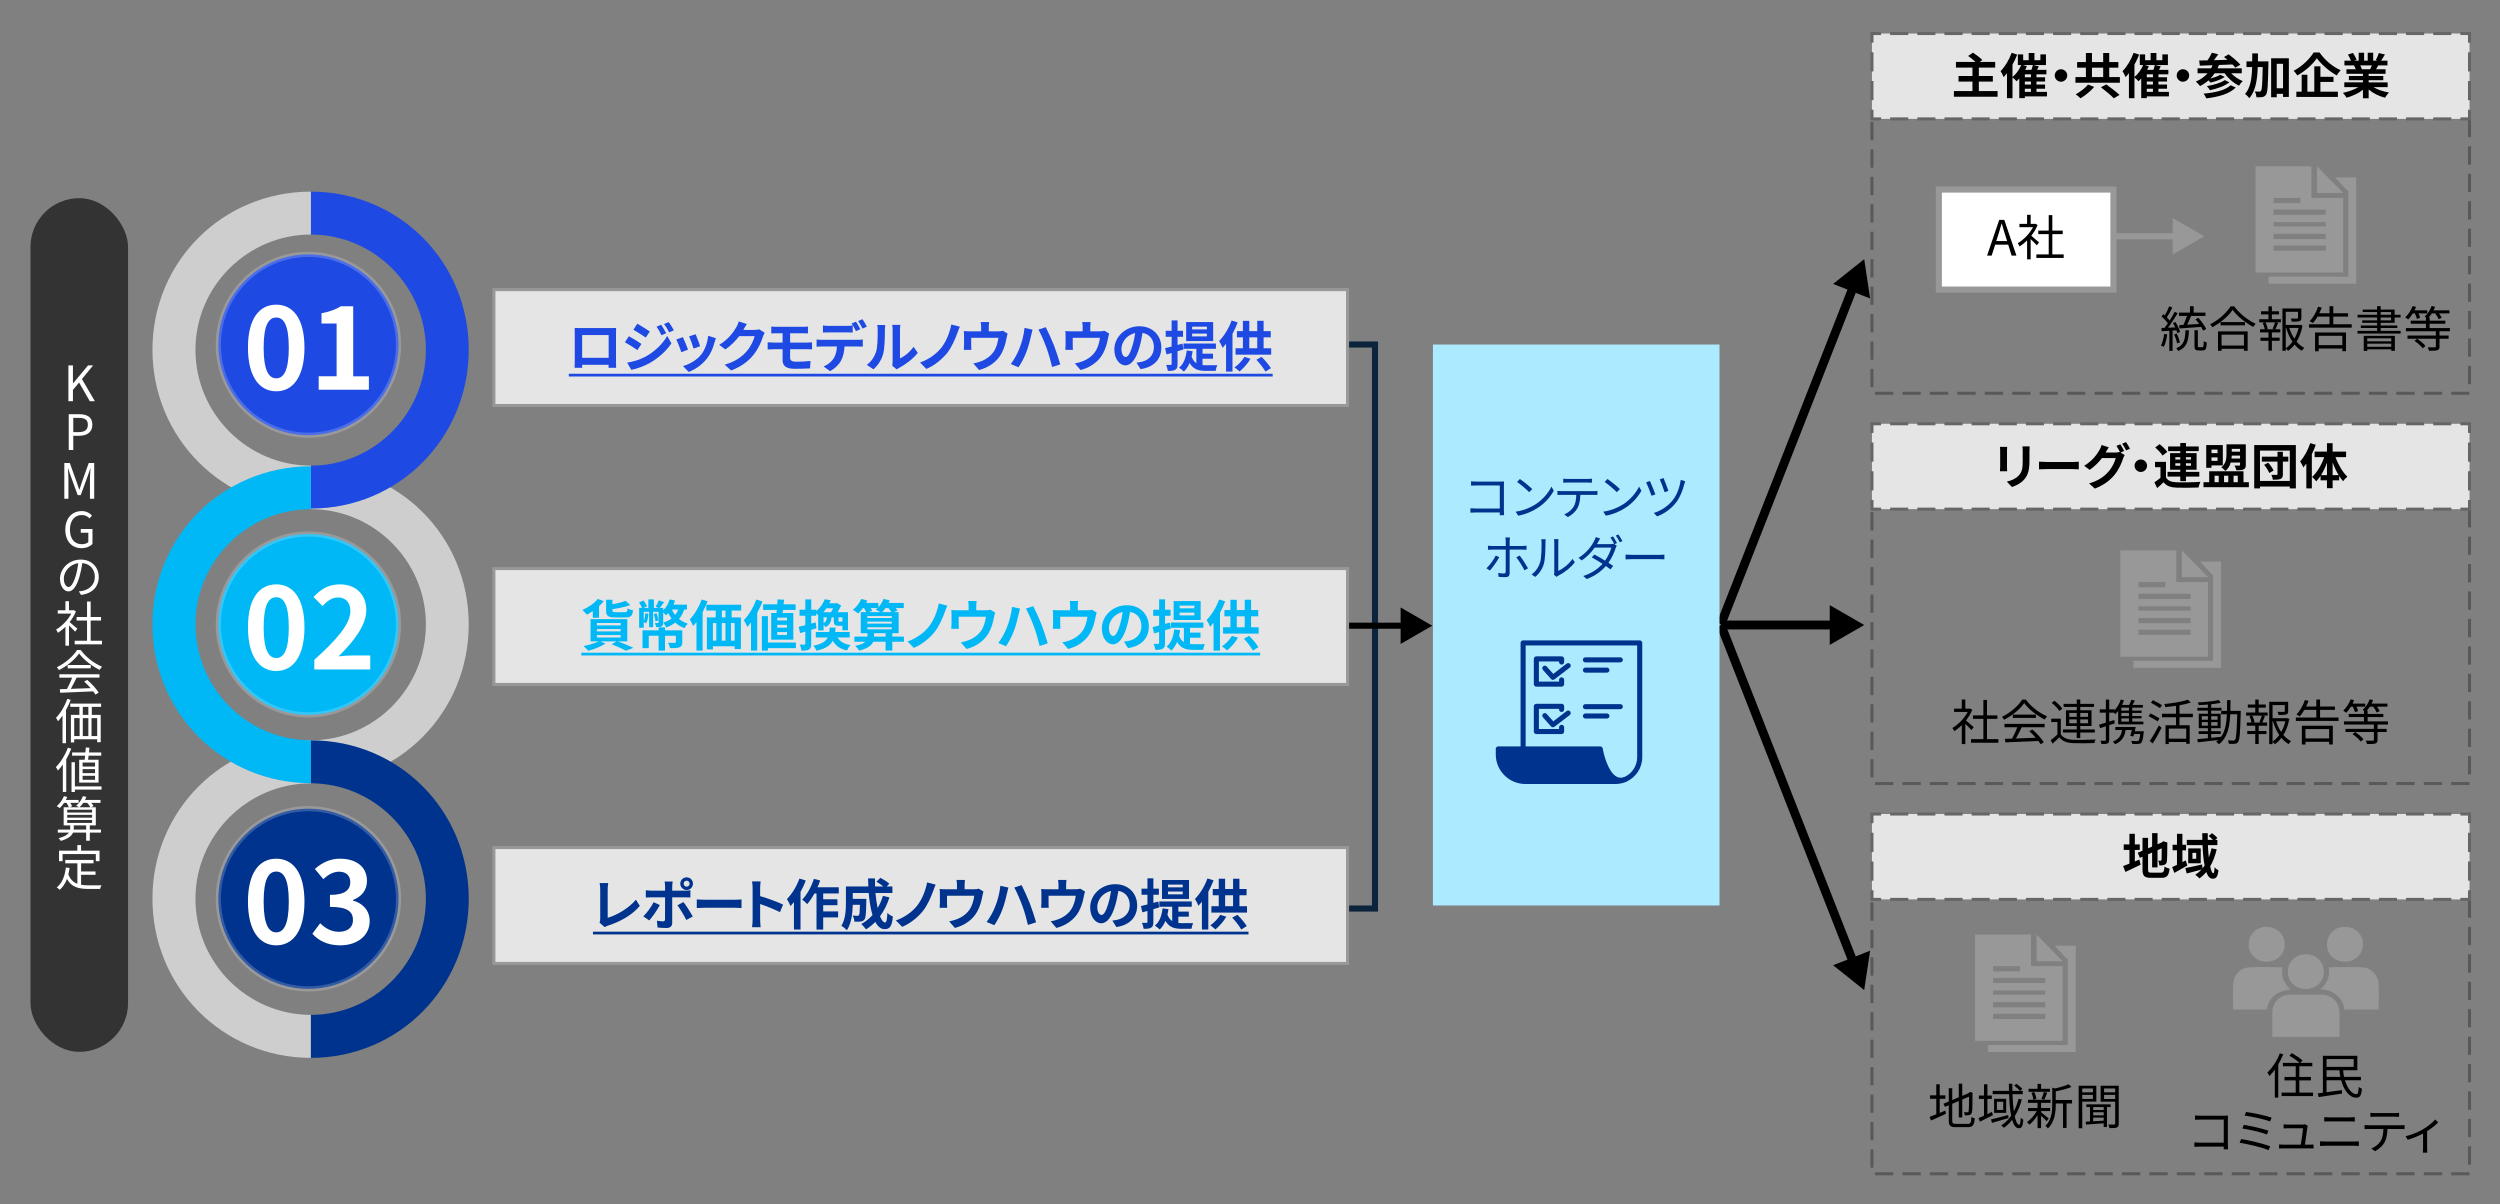 <?xml version="1.0" encoding="UTF-8"?>
<svg id="_レイヤー_1" data-name="レイヤー 1" xmlns="http://www.w3.org/2000/svg" viewBox="0 0 820 395">
  <rect x="0" y="0" width="820" height="395" fill="#808080" stroke="none"/>
  <g>
    <rect x="564.457" y="203.546" width="37.608" height="2.908" style="stroke-width: 0px;"/>
    <polygon points="600.155 211.526 611.457 205.001 600.155 198.474 600.155 211.526" style="stroke-width: 0px;"/>
  </g>
  <g>
    <polygon points="452 299 437 299 437 297 450 297 450 114 437 114 437 112 452 112 452 299" style="fill: #0c233c; stroke-width: 0px;"/>
    <g>
      <rect x="424.232" y="204.232" width="36.924" height="2" style="stroke-width: 0px;"/>
      <polygon points="459.406 211.216 469.768 205.233 459.406 199.249 459.406 211.216" style="stroke-width: 0px;"/>
    </g>
  </g>
  <path d="M810,129.5h-6v-1h6v1ZM801,129.5h-6v-1h6v1ZM792,129.5h-6v-1h6v1ZM783,129.5h-6v-1h6v1ZM774,129.5h-6v-1h6v1ZM765,129.5h-6v-1h6v1ZM756,129.5h-6v-1h6v1ZM747,129.5h-6v-1h6v1ZM738,129.5h-6v-1h6v1ZM729,129.5h-6v-1h6v1ZM720,129.5h-6v-1h6v1ZM711,129.5h-6v-1h6v1ZM702,129.5h-6v-1h6v1ZM693,129.5h-6v-1h6v1ZM684,129.5h-6v-1h6v1ZM675,129.5h-6v-1h6v1ZM666,129.5h-6v-1h6v1ZM657,129.5h-6v-1h6v1ZM648,129.5h-6v-1h6v1ZM639,129.5h-6v-1h6v1ZM630,129.5h-6v-1h6v1ZM621,129.5h-6v-1h6v1ZM614.5,127h-1v-6h1v6ZM810.5,126h-1v-6h1v6ZM614.5,118h-1v-6h1v6ZM810.5,117h-1v-6h1v6ZM614.5,109h-1v-6h1v6ZM810.5,108h-1v-6h1v6ZM614.5,100h-1v-6h1v6ZM810.5,99h-1v-6h1v6ZM614.5,91h-1v-6h1v6ZM810.5,90h-1v-6h1v6ZM614.5,82h-1v-6h1v6ZM810.5,81h-1v-6h1v6ZM614.5,73h-1v-6h1v6ZM810.5,72h-1v-6h1v6ZM614.5,64h-1v-6h1v6ZM810.5,63h-1v-6h1v6ZM614.5,55h-1v-6h1v6ZM810.5,54h-1v-6h1v6ZM614.5,46h-1v-6h1v6ZM810.5,45h-1v-6h1v6Z" style="fill: #595959; stroke-width: 0px;"/>
  <g>
    <rect x="614" y="11" width="196" height="28" style="fill: #e5e5e5; stroke-width: 0px;"/>
    <g>
      <polygon points="614.5 14 613.5 14 613.5 10.5 617 10.5 617 11.5 614.5 11.5 614.5 14" style="fill: #666; stroke-width: 0px;"/>
      <path d="M804.031,11.5h-5.938v-1h5.938v1ZM795.125,11.5h-5.938v-1h5.938v1ZM786.219,11.5h-5.938v-1h5.938v1ZM777.312,11.5h-5.938v-1h5.938v1ZM768.406,11.5h-5.938v-1h5.938v1ZM759.5,11.5h-5.938v-1h5.938v1ZM750.594,11.5h-5.938v-1h5.938v1ZM741.688,11.5h-5.938v-1h5.938v1ZM732.781,11.5h-5.938v-1h5.938v1ZM723.875,11.5h-5.938v-1h5.938v1ZM714.969,11.5h-5.938v-1h5.938v1ZM706.062,11.5h-5.938v-1h5.938v1ZM697.156,11.5h-5.938v-1h5.938v1ZM688.25,11.5h-5.938v-1h5.938v1ZM679.344,11.5h-5.938v-1h5.938v1ZM670.438,11.5h-5.938v-1h5.938v1ZM661.531,11.5h-5.938v-1h5.938v1ZM652.625,11.5h-5.938v-1h5.938v1ZM643.719,11.5h-5.938v-1h5.938v1ZM634.812,11.5h-5.938v-1h5.938v1ZM625.906,11.5h-5.938v-1h5.938v1Z" style="fill: #666; stroke-width: 0px;"/>
      <polygon points="810.5 14 809.5 14 809.5 11.5 807 11.5 807 10.5 810.5 10.5 810.5 14" style="fill: #666; stroke-width: 0px;"/>
      <path d="M810.5,32.856h-1v-6.285h1v6.285ZM810.5,23.429h-1v-6.286h1v6.286Z" style="fill: #666; stroke-width: 0px;"/>
      <polygon points="810.5 39.5 807 39.5 807 38.5 809.5 38.5 809.5 36 810.5 36 810.5 39.5" style="fill: #666; stroke-width: 0px;"/>
      <path d="M804.031,39.5h-5.938v-1h5.938v1ZM795.125,39.5h-5.938v-1h5.938v1ZM786.219,39.5h-5.938v-1h5.938v1ZM777.312,39.5h-5.938v-1h5.938v1ZM768.406,39.5h-5.938v-1h5.938v1ZM759.5,39.5h-5.938v-1h5.938v1ZM750.594,39.5h-5.938v-1h5.938v1ZM741.688,39.5h-5.938v-1h5.938v1ZM732.781,39.5h-5.938v-1h5.938v1ZM723.875,39.5h-5.938v-1h5.938v1ZM714.969,39.5h-5.938v-1h5.938v1ZM706.062,39.5h-5.938v-1h5.938v1ZM697.156,39.5h-5.938v-1h5.938v1ZM688.25,39.5h-5.938v-1h5.938v1ZM679.344,39.5h-5.938v-1h5.938v1ZM670.438,39.5h-5.938v-1h5.938v1ZM661.531,39.5h-5.938v-1h5.938v1ZM652.625,39.5h-5.938v-1h5.938v1ZM643.719,39.5h-5.938v-1h5.938v1ZM634.812,39.5h-5.938v-1h5.938v1ZM625.906,39.5h-5.938v-1h5.938v1Z" style="fill: #666; stroke-width: 0px;"/>
      <polygon points="617 39.5 613.5 39.5 613.5 36 614.5 36 614.5 38.5 617 38.5 617 39.5" style="fill: #666; stroke-width: 0px;"/>
      <path d="M614.5,32.857h-1v-6.286h1v6.286ZM614.5,23.429h-1v-6.285h1v6.285Z" style="fill: #666; stroke-width: 0px;"/>
    </g>
  </g>
  <g>
    <polygon points="769.735 62.31 770.236 62.511 770.236 63.212 770.236 64.914 770.236 89.252 770.236 90.753 768.534 90.753 744.101 90.753 744.101 93.057 772.84 93.057 772.84 58.203 765.93 58.203 769.735 62.31" style="fill: #989898; fill-rule: evenodd; stroke-width: 0px;"/>
    <path d="M758.145,54.535h-18.325v34.854h28.739v-24.477h-10.414v-10.376ZM745.727,64.911h8.812v1.712h-8.812v-1.712ZM762.852,82.236h-17.123v-1.712h17.123v1.712ZM762.852,78.409h-17.123v-1.712h17.123v1.712ZM762.852,74.279h-17.123v-1.41h17.123v1.41ZM762.852,70.45h-17.123v-1.712h17.123v1.712Z" style="fill: #989898; fill-rule: evenodd; stroke-width: 0px;"/>
    <polygon points="759.998 63.299 768.559 63.299 759.998 54.535 759.998 63.299" style="fill: #989898; fill-rule: evenodd; stroke-width: 0px;"/>
  </g>
  <g>
    <polygon points="725.405 188.31 725.906 188.511 725.906 189.212 725.906 190.914 725.906 215.252 725.906 216.753 724.204 216.753 699.771 216.753 699.771 219.057 728.51 219.057 728.51 184.203 721.6 184.203 725.405 188.31" style="fill: #989898; fill-rule: evenodd; stroke-width: 0px;"/>
    <path d="M713.815,180.535h-18.325v34.854h28.739v-24.477h-10.414v-10.376ZM701.398,190.911h8.812v1.712h-8.812v-1.712ZM718.522,208.236h-17.123v-1.712h17.123v1.712ZM718.522,204.409h-17.123v-1.712h17.123v1.712ZM718.522,200.279h-17.123v-1.41h17.123v1.41ZM718.522,196.45h-17.123v-1.712h17.123v1.712Z" style="fill: #989898; fill-rule: evenodd; stroke-width: 0px;"/>
    <polygon points="715.668 189.299 724.229 189.299 715.668 180.535 715.668 189.299" style="fill: #989898; fill-rule: evenodd; stroke-width: 0px;"/>
  </g>
  <g>
    <path d="M767.337,340.101h-22.013v-8.068c0-3.31,2.565-5.792,5.984-5.792h10.045c3.419,0,5.984,2.482,5.984,5.792v8.068Z" style="fill: #989898; fill-rule: evenodd; stroke-width: 0px;"/>
    <path d="M748.679,317.276c-.212,1.242-.212,2.689.212,3.93.64,1.24,1.279,2.482,2.344,3.309-.639.207-1.279.207-1.918.413-3.195.827-5.111,2.689-5.749,5.792,0,.206,0,.413-.426.413h-10.65v-.413c0-2.689-.212-5.17,0-7.653,0-3.309,2.342-5.79,5.537-5.79,3.621-.207,7.028,0,10.437,0h.212Z" style="fill: #989898; fill-rule: evenodd; stroke-width: 0px;"/>
    <path d="M761.018,324.515c2.366-1.862,3.227-4.343,2.797-7.239h.214c3.659,0,7.1-.207,10.758,0,2.796,0,5.378,2.689,5.378,5.377.216,2.689,0,5.377,0,8.273v.206h-11.186c-.216-1.86-1.077-3.516-2.582-4.756-1.507-1.242-3.227-1.862-5.379-1.862" style="fill: #989898; fill-rule: evenodd; stroke-width: 0px;"/>
    <path d="M749.4,309.837c0,3.112-2.577,5.602-6.013,5.602-3.22,0-6.013-2.49-5.799-5.809,0-3.112,2.578-5.809,6.013-5.602,3.222,0,5.799,2.49,5.799,5.809" style="fill: #989898; fill-rule: evenodd; stroke-width: 0px;"/>
    <path d="M775.082,309.63c0,3.319-2.577,5.809-6.013,5.809-3.22,0-6.013-2.49-5.799-5.809,0-3.112,2.578-5.809,6.013-5.602,3.222,0,5.799,2.49,5.799,5.602" style="fill: #989898; fill-rule: evenodd; stroke-width: 0px;"/>
    <path d="M756.228,312.993c3.436,0,6.013,2.49,6.013,5.811,0,3.113-2.577,5.603-6.013,5.603-3.22,0-6.013-2.49-5.799-5.811,0-3.113,2.578-5.603,5.799-5.603" style="fill: #989898; fill-rule: evenodd; stroke-width: 0px;"/>
  </g>
  <g>
    <rect x="162" y="95" width="280" height="38" style="fill: #e5e5e5; stroke-width: 0px;"/>
    <path d="M442.5,133.5H161.5v-39h281v39ZM162.5,132.5h279v-37H162.5v37Z" style="fill: #989898; stroke-width: 0px;"/>
  </g>
  <g>
    <path d="M64.108,294.781c0,21.029,17.077,38.099,37.867,38.099v14.101c-28.956,0-51.975-23.256-51.975-52.2s23.018-51.952,51.975-51.952v14.101c-20.79,0-37.867,17.07-37.867,37.851" style="fill: #cecece; fill-rule: evenodd; stroke-width: 0px;"/>
    <path d="M139.694,204.794c0,20.987-17.011,38.025-37.719,38.025v14.074c28.844,0,51.771-23.21,51.771-52.099s-22.927-51.851-51.771-51.851v14.074c20.708,0,37.719,17.036,37.719,37.777" style="fill: #cecece; fill-rule: evenodd; stroke-width: 0px;"/>
    <path d="M139.694,114.705c0,20.987-17.011,38.025-37.719,38.025v14.074c28.844,0,51.771-23.21,51.771-52.099s-22.927-51.851-51.771-51.851v14.074c20.708,0,37.719,17.036,37.719,37.777" style="fill: #1e49e2; fill-rule: evenodd; stroke-width: 0px;"/>
    <path d="M64.108,114.705c0,20.987,17.077,38.025,37.867,38.025v14.074c-28.956,0-51.975-23.21-51.975-52.099s23.018-51.851,51.975-51.851v14.074c-20.79,0-37.867,17.036-37.867,37.777" style="fill: #cecece; fill-rule: evenodd; stroke-width: 0px;"/>
    <path d="M64.108,204.794c0,20.987,17.077,38.025,37.867,38.025v14.074c-28.956,0-51.975-23.21-51.975-52.099s23.018-51.851,51.975-51.851v14.074c-20.79,0-37.867,17.036-37.867,37.777" style="fill: #00b8f5; fill-rule: evenodd; stroke-width: 0px;"/>
    <path d="M139.694,294.781c0,21.029-17.011,38.099-37.719,38.099v14.101c28.844,0,51.771-23.256,51.771-52.2s-22.927-51.952-51.771-51.952v14.101c20.708,0,37.719,17.07,37.719,37.851" style="fill: #00338d; fill-rule: evenodd; stroke-width: 0px;"/>
    <g>
      <path d="M71.606,113.096c0-16.379,13.231-29.656,29.554-29.656s29.554,13.277,29.554,29.656-13.231,29.656-29.554,29.656-29.554-13.277-29.554-29.656" style="fill: #1e49e2; fill-rule: evenodd; stroke-width: 0px;"/>
      <path d="M101.16,143.602c-16.765,0-30.403-13.686-30.403-30.506s13.639-30.506,30.403-30.506,30.403,13.686,30.403,30.506-13.639,30.506-30.403,30.506ZM101.16,84.289c-15.828,0-28.705,12.923-28.705,28.807s12.877,28.807,28.705,28.807,28.705-12.923,28.705-28.807-12.877-28.807-28.705-28.807Z" style="fill: #fff; opacity: .2; stroke-width: 0px;"/>
    </g>
    <g>
      <path d="M81.329,114.027c0-9.473,3.701-14.099,9.288-14.099,5.551,0,9.251,4.663,9.251,14.099s-3.7,14.319-9.251,14.319c-5.587,0-9.288-4.884-9.288-14.319ZM94.724,114.027c0-7.66-1.776-9.88-4.107-9.88-2.368,0-4.144,2.22-4.144,9.88,0,7.696,1.776,10.064,4.144,10.064,2.332,0,4.107-2.368,4.107-10.064Z" style="fill: #fff; stroke-width: 0px;"/>
      <path d="M104.528,123.426h5.883v-17.317h-4.958v-3.367c2.738-.518,4.625-1.221,6.364-2.294h4.033v22.979h5.144v4.403h-16.466v-4.403Z" style="fill: #fff; stroke-width: 0px;"/>
    </g>
    <g>
      <path d="M71.606,204.815c0-16.379,13.231-29.656,29.554-29.656s29.554,13.277,29.554,29.656-13.231,29.656-29.554,29.656-29.554-13.277-29.554-29.656" style="fill: #00b8f5; fill-rule: evenodd; stroke-width: 0px;"/>
      <path d="M101.16,235.321c-16.765,0-30.403-13.686-30.403-30.506s13.639-30.506,30.403-30.506,30.403,13.686,30.403,30.506-13.639,30.506-30.403,30.506ZM101.16,176.009c-15.828,0-28.705,12.923-28.705,28.807s12.877,28.807,28.705,28.807,28.705-12.923,28.705-28.807-12.877-28.807-28.705-28.807Z" style="fill: #fff; opacity: .2; stroke-width: 0px;"/>
    </g>
    <g>
      <path d="M81.329,205.771c0-9.473,3.701-14.099,9.288-14.099,5.551,0,9.251,4.663,9.251,14.099s-3.7,14.319-9.251,14.319c-5.587,0-9.288-4.884-9.288-14.319ZM94.724,205.771c0-7.66-1.776-9.88-4.107-9.88-2.368,0-4.144,2.22-4.144,9.88,0,7.696,1.776,10.064,4.144,10.064,2.332,0,4.107-2.368,4.107-10.064Z" style="fill: #fff; stroke-width: 0px;"/>
      <path d="M103.085,216.427c7.438-6.66,11.841-11.804,11.841-16.021,0-2.775-1.517-4.44-4.107-4.44-1.998,0-3.663,1.295-5.032,2.812l-2.96-2.96c2.516-2.664,4.958-4.145,8.696-4.145,5.18,0,8.622,3.331,8.622,8.438,0,4.958-4.107,10.286-9.103,15.171,1.369-.148,3.182-.296,4.44-.296h5.958v4.588h-18.353v-3.146Z" style="fill: #fff; stroke-width: 0px;"/>
    </g>
    <g>
      <path d="M71.606,294.803c0-16.323,13.231-29.554,29.554-29.554s29.554,13.231,29.554,29.554-13.231,29.554-29.554,29.554-29.554-13.231-29.554-29.554" style="fill: #00338d; fill-rule: evenodd; stroke-width: 0px;"/>
      <path d="M101.16,325.206c-16.765,0-30.403-13.639-30.403-30.403s13.639-30.404,30.403-30.404,30.403,13.64,30.403,30.404-13.639,30.403-30.403,30.403ZM101.16,266.098c-15.828,0-28.705,12.877-28.705,28.705s12.877,28.704,28.705,28.704,28.705-12.876,28.705-28.704-12.877-28.705-28.705-28.705Z" style="fill: #fff; opacity: .2; stroke-width: 0px;"/>
    </g>
    <g>
      <path d="M81.329,295.752c0-9.473,3.701-14.099,9.288-14.099,5.551,0,9.251,4.663,9.251,14.099s-3.7,14.319-9.251,14.319c-5.587,0-9.288-4.884-9.288-14.319ZM94.724,295.752c0-7.66-1.776-9.88-4.107-9.88-2.368,0-4.144,2.22-4.144,9.88,0,7.696,1.776,10.064,4.144,10.064,2.332,0,4.107-2.368,4.107-10.064Z" style="fill: #fff; stroke-width: 0px;"/>
      <path d="M102.456,306.261l2.553-3.441c1.628,1.591,3.626,2.812,6.105,2.812,2.775,0,4.663-1.369,4.663-3.812,0-2.701-1.591-4.366-7.549-4.366v-3.923c5.032,0,6.661-1.738,6.661-4.181,0-2.146-1.332-3.404-3.664-3.441-1.961.037-3.552.962-5.18,2.442l-2.775-3.33c2.368-2.072,4.995-3.368,8.214-3.368,5.292,0,8.88,2.591,8.88,7.29,0,2.96-1.665,5.106-4.588,6.253v.186c3.108.851,5.476,3.146,5.476,6.734,0,5.032-4.403,7.955-9.621,7.955-4.329,0-7.252-1.628-9.177-3.811Z" style="fill: #fff; stroke-width: 0px;"/>
    </g>
  </g>
  <rect x="10" y="65" width="32" height="280" rx="16" ry="16" style="fill: #333; stroke-width: 0px;"/>
  <g>
    <path d="M22.433,119.859h1.489v5.891h.048l4.898-5.891h1.665l-3.665,4.465,4.242,7.268h-1.665l-3.505-6.114-2.017,2.401v3.713h-1.489v-11.732Z" style="fill: #fff; stroke-width: 0px;"/>
    <path d="M22.544,135.859h3.345c2.641,0,4.402.88,4.402,3.441,0,2.48-1.761,3.633-4.322,3.633h-1.937v4.658h-1.489v-11.732ZM25.778,141.733c2.065,0,3.041-.753,3.041-2.433,0-1.697-1.04-2.241-3.105-2.241h-1.681v4.674h1.745Z" style="fill: #fff; stroke-width: 0px;"/>
    <path d="M21.104,151.859h1.793l2.257,6.274c.272.815.544,1.632.832,2.448h.08c.272-.816.528-1.633.8-2.448l2.241-6.274h1.792v11.732h-1.393v-6.498c0-1.009.112-2.434.192-3.458h-.064l-.929,2.673-2.225,6.099h-.993l-2.225-6.099-.929-2.673h-.064c.064,1.024.176,2.449.176,3.458v6.498h-1.345v-11.732Z" style="fill: #fff; stroke-width: 0px;"/>
    <path d="M21.416,173.734c0-3.794,2.273-6.1,5.378-6.1,1.633,0,2.705.736,3.377,1.457l-.8.961c-.592-.625-1.345-1.121-2.545-1.121-2.353,0-3.889,1.825-3.889,4.754,0,2.961,1.393,4.818,3.905,4.818.849,0,1.665-.256,2.129-.688v-3.073h-2.481v-1.232h3.841v4.93c-.752.785-2.049,1.361-3.633,1.361-3.089,0-5.282-2.258-5.282-6.066Z" style="fill: #fff; stroke-width: 0px;"/>
    <path d="M25.859,193.96c.496-.032.944-.112,1.312-.176,1.985-.448,3.938-1.921,3.938-4.578,0-2.353-1.489-4.273-4.114-4.514-.208,1.456-.512,3.025-.928,4.466-.944,3.186-2.177,4.834-3.618,4.834-1.376,0-2.769-1.601-2.769-4.162,0-3.361,2.993-6.29,6.787-6.29,3.634,0,5.922,2.562,5.922,5.698,0,3.233-2.129,5.426-5.81,5.906l-.72-1.185ZM24.835,188.902c.384-1.281.672-2.77.848-4.178-2.945.384-4.754,2.913-4.754,4.994,0,1.969.896,2.816,1.553,2.816.704,0,1.568-1.023,2.353-3.633Z" style="fill: #fff; stroke-width: 0px;"/>
    <path d="M24.643,207.191c-.416-.465-1.296-1.36-2.017-2.033v6.627h-1.168v-6.194c-.8.784-1.633,1.456-2.449,1.985-.128-.305-.432-.85-.624-1.072,1.905-1.105,3.905-3.122,5.01-5.251h-4.45v-1.089h2.513v-2.977h1.168v2.977h1.393l.208-.047.672.447c-.496,1.232-1.232,2.418-2.065,3.49.736.592,2.145,1.824,2.545,2.176l-.736.961ZM33.462,210.168v1.17h-8.964v-1.17h4.05v-6.643h-3.425v-1.152h3.425v-5.074h1.185v5.074h3.409v1.152h-3.409v6.643h3.729Z" style="fill: #fff; stroke-width: 0px;"/>
    <path d="M26.483,213.203c1.681,2.354,4.466,4.434,6.979,5.475-.272.288-.561.704-.769,1.057-2.465-1.201-5.266-3.33-6.755-5.395-1.296,1.921-3.889,4.113-6.61,5.459-.128-.273-.432-.705-.688-.945,2.737-1.312,5.395-3.617,6.627-5.65h1.216ZM19.473,221.158h13.157v1.105h-7.507c-.561,1.184-1.249,2.561-1.889,3.682,1.985-.064,4.242-.145,6.483-.24-.656-.753-1.409-1.537-2.113-2.162l1.008-.543c1.473,1.264,3.025,2.992,3.762,4.178l-1.073.656c-.192-.32-.432-.689-.736-1.073-3.921.192-8.067.368-10.804.464l-.16-1.168c.688-.016,1.489-.032,2.353-.064.608-1.104,1.296-2.561,1.729-3.729h-4.209v-1.105ZM29.765,218.117v1.089h-7.571v-1.089h7.571Z" style="fill: #fff; stroke-width: 0px;"/>
    <path d="M23.186,229.556c-.432,1.12-.944,2.257-1.537,3.313v10.9h-1.136v-9.061c-.48.689-.977,1.312-1.489,1.857-.112-.256-.464-.848-.656-1.121,1.489-1.504,2.881-3.841,3.729-6.227l1.088.337ZM30.117,231.86v2.609h2.914v8.964h-1.153v-.945h-7.539v1.041h-1.088v-9.06h2.785v-2.609h-2.993v-1.072h10.116v1.072h-3.042ZM24.338,241.433h1.777v-5.891h-1.777v5.891ZM28.98,231.86h-1.825v2.609h1.825v-2.609ZM27.156,235.542v5.891h1.825v-5.891h-1.825ZM31.877,235.542h-1.856v5.891h1.856v-5.891Z" style="fill: #fff; stroke-width: 0px;"/>
    <path d="M23.378,245.572c-.448,1.184-1.009,2.352-1.649,3.457v10.725h-1.121v-8.98c-.512.736-1.056,1.393-1.617,1.969-.128-.271-.448-.896-.672-1.152,1.568-1.537,3.057-3.922,3.954-6.354l1.104.337ZM33.302,258.984h-8.74v.785h-1.104v-9.764h1.104v7.939h8.74v1.039ZM27.764,249.205c.064-.4.112-.864.16-1.345h-4.273v-1.04h4.37c.048-.576.096-1.137.128-1.633l1.185.064c-.032.496-.096,1.023-.144,1.568h4.018v1.04h-4.146c-.048.48-.112.944-.176,1.345h3.441v7.491h-6.354v-7.491h1.793ZM31.173,250.117h-4.082v1.297h4.082v-1.297ZM31.173,252.278h-4.082v1.312h4.082v-1.312ZM31.173,254.455h-4.082v1.328h4.082v-1.328Z" style="fill: #fff; stroke-width: 0px;"/>
    <path d="M33.126,273.096h-3.666v2.674h-1.2v-2.674h-4.306c-.4.993-1.441,1.969-4.002,2.722-.16-.272-.48-.673-.736-.896,1.985-.496,2.961-1.169,3.41-1.825h-3.666v-.992h4.05c.016-.128.016-.24.016-.336v-1.041h-2.145v-5.938h1.729c-.16-.385-.464-.977-.784-1.441h-.816c-.448.656-.928,1.249-1.409,1.713-.224-.176-.688-.512-.977-.64.977-.816,1.857-2.065,2.353-3.298l1.088.289c-.144.319-.304.64-.464.96h4.193v.976h-2.737c.256.385.496.801.608,1.105l-.865.336h3.137c-.272-.192-.688-.416-.96-.528.976-.769,1.792-1.937,2.225-3.138l1.137.256c-.128.337-.272.673-.448.993h5.09v.976h-3.041c.32.354.592.753.752,1.057l-.849.385h1.584v5.938h-1.969v1.377h3.666v.992ZM22.05,266.518h8.163v-.928h-8.163v.928ZM22.05,268.198h8.163v-.912h-8.163v.912ZM22.05,269.927h8.163v-.96h-8.163v.96ZM28.26,272.104v-1.377h-4.066v1.041c0,.112,0,.225-.016.336h4.082ZM27.316,263.348c-.384.545-.816,1.057-1.232,1.441h3.585c-.224-.4-.641-.977-1.073-1.441h-1.28Z" style="fill: #fff; stroke-width: 0px;"/>
    <path d="M26.596,290.201c.784.144,1.665.191,2.593.191.576,0,3.33,0,4.098-.016-.192.288-.4.848-.448,1.2h-3.713c-3.313,0-5.698-.576-7.155-3.281-.561,1.473-1.345,2.657-2.385,3.569-.192-.208-.688-.624-.976-.801,1.776-1.376,2.641-3.648,2.993-6.514l1.216.111c-.096.752-.224,1.457-.384,2.129.608,1.682,1.633,2.594,2.945,3.09v-6.707h-3.97v-1.121h9.268v1.121h-4.082v2.657h4.738v1.104h-4.738v3.266ZM20.529,282.47h-1.168v-3.458h6.002v-1.824h1.233v1.824h6.05v3.458h-1.217v-2.337h-10.9v2.337Z" style="fill: #fff; stroke-width: 0px;"/>
  </g>
  <g>
    <path d="M202.051,118.144c0,.702.036,2.431.036,2.503h-2.485l.018-.99h-8.679l.018.99h-2.485c.018-.09.054-1.656.054-2.521v-8.804c0-.505,0-1.243-.036-1.747.738.019,1.422.036,1.909.036h9.903c.45,0,1.134,0,1.783-.036-.036.541-.036,1.207-.036,1.747v8.822ZM190.942,109.897v7.472h8.697v-7.472h-8.697Z" style="fill: #1e49e2; stroke-width: 0px;"/>
    <path d="M210.39,112.814l-1.314,2.016c-1.026-.72-2.899-1.926-4.105-2.574l1.296-1.98c1.225.648,3.205,1.891,4.124,2.539ZM211.831,116.92c3.061-1.711,5.582-4.178,7.004-6.752l1.387,2.448c-1.657,2.503-4.213,4.771-7.148,6.481-1.836,1.026-4.429,1.927-6.014,2.215l-1.351-2.358c2.017-.343,4.177-.954,6.122-2.034ZM213.145,108.745l-1.333,1.98c-1.008-.702-2.881-1.909-4.069-2.575l1.296-1.98c1.188.648,3.169,1.927,4.105,2.575ZM218.51,109.303l-1.566.666c-.522-1.134-.936-1.908-1.584-2.826l1.495-.631c.522.757,1.242,1.963,1.656,2.791ZM221.031,108.33l-1.531.686c-.576-1.135-1.026-1.838-1.692-2.737l1.531-.63c.558.72,1.26,1.891,1.692,2.682Z" style="fill: #1e49e2; stroke-width: 0px;"/>
    <path d="M225.665,114.687l-2.197.828c-.306-.972-1.206-3.366-1.638-4.159l2.161-.773c.45.918,1.314,3.096,1.674,4.104ZM234.812,110.941c-.216.576-.324.955-.432,1.314-.468,1.818-1.225,3.691-2.449,5.275-1.675,2.161-3.925,3.674-6.032,4.466l-1.891-1.927c1.98-.522,4.483-1.891,5.978-3.764,1.225-1.529,2.089-3.925,2.287-6.176l2.539.811ZM229.645,113.57l-2.161.756c-.216-.882-1.008-3.061-1.458-3.997l2.143-.702c.342.774,1.224,3.115,1.477,3.943Z" style="fill: #1e49e2; stroke-width: 0px;"/>
    <path d="M250.829,109.141c-.198.342-.45.847-.594,1.297-.486,1.603-1.513,3.997-3.133,6.014-1.71,2.089-3.889,3.727-7.274,5.078l-2.125-1.909c3.691-1.099,5.689-2.665,7.256-4.447,1.225-1.404,2.269-3.565,2.557-4.915h-5.06c-1.207,1.566-2.773,3.15-4.538,4.357l-2.017-1.495c3.151-1.927,4.718-4.249,5.618-5.798.27-.45.648-1.278.811-1.891l2.628.864c-.432.63-.882,1.44-1.098,1.837l-.054.09h3.619c.558,0,1.152-.09,1.566-.216l1.837,1.134Z" style="fill: #1e49e2; stroke-width: 0px;"/>
    <path d="M259.154,117.297c0,.99.612,1.352,2.052,1.352,1.621,0,3.205-.108,4.646-.253l-.162,2.431c-1.17.072-3.205.145-4.897.145-3.295,0-4.105-1.135-4.105-2.953v-3.475h-2.935c-.504,0-1.422.054-1.962.09v-2.359c.504.037,1.404.09,1.962.09h2.935v-3.061h-1.963c-.648,0-1.224.019-1.746.055v-2.251c.522.036,1.098.09,1.746.09h8.661c.612,0,1.207-.036,1.621-.09v2.251c-.468-.019-.972-.055-1.621-.055h-4.231v3.061h5.438c.378,0,1.278-.035,1.747-.071l.018,2.305c-.504-.054-1.314-.054-1.711-.054h-5.491v2.754Z" style="fill: #1e49e2; stroke-width: 0px;"/>
    <path d="M281.36,111.464c.378,0,1.17-.036,1.639-.108v2.341c-.45-.036-1.134-.054-1.639-.054h-4.339c-.108,1.854-.504,3.367-1.152,4.627-.63,1.242-2.017,2.646-3.619,3.457l-2.106-1.53c1.278-.486,2.539-1.513,3.259-2.575.738-1.115,1.044-2.467,1.117-3.979h-4.952c-.522,0-1.224.035-1.729.072v-2.359c.54.072,1.17.108,1.729.108h11.793ZM271.853,109.016c-.612,0-1.386.018-1.927.053v-2.322c.576.09,1.314.145,1.927.145h5.888c.612,0,1.333-.055,1.945-.145v2.322c-.612-.035-1.314-.053-1.945-.053h-5.888ZM280.748,108.601c-.378-.737-.936-1.8-1.422-2.503l1.44-.594c.45.666,1.081,1.801,1.422,2.467l-1.44.63ZM282.908,107.772c-.378-.756-.954-1.8-1.44-2.484l1.422-.595c.468.685,1.135,1.818,1.44,2.449l-1.422.63Z" style="fill: #1e49e2; stroke-width: 0px;"/>
    <path d="M284.301,119.674c1.584-1.116,2.557-2.772,3.061-4.303.504-1.549.522-4.951.522-7.131,0-.72-.054-1.206-.162-1.639h2.647c-.018.072-.126.883-.126,1.621,0,2.125-.054,5.924-.54,7.742-.541,2.035-1.657,3.799-3.205,5.168l-2.197-1.459ZM292.637,119.944c.072-.343.144-.847.144-1.333v-10.496c0-.811-.126-1.495-.144-1.549h2.683c-.018.054-.126.756-.126,1.566v9.416c1.458-.629,3.241-2.052,4.447-3.799l1.387,1.98c-1.495,1.945-4.087,3.89-6.104,4.916-.378.198-.558.359-.792.54l-1.495-1.242Z" style="fill: #1e49e2; stroke-width: 0px;"/>
    <path d="M314.041,109.177c-.756,2.071-1.926,4.79-3.385,6.608-1.531,1.908-4.051,4.105-6.824,5.221l-2.053-2.105c2.809-.973,5.24-2.737,6.842-4.682,1.729-2.089,2.917-5.203,3.403-7.778l2.809.72c-.324.648-.576,1.44-.792,2.017Z" style="fill: #1e49e2; stroke-width: 0px;"/>
    <path d="M330.508,109.43c-.144.396-.288,1.08-.36,1.439-.306,1.729-.792,3.457-1.675,5.096-1.44,2.665-4.141,4.574-7.346,5.402l-1.873-2.161c.811-.144,1.801-.414,2.539-.702,1.494-.559,3.079-1.621,4.087-3.079.918-1.314,1.387-3.024,1.603-4.628h-8.931v2.629c0,.414.018.973.054,1.333h-2.485c.054-.45.09-1.026.09-1.513v-3.115c0-.396-.018-1.115-.09-1.548.63.071,1.152.09,1.837.09h3.853v-1.386c0-.505-.018-.883-.144-1.657h2.772c-.09.774-.126,1.152-.126,1.657v1.386h3.133c.756,0,1.188-.09,1.494-.198l1.566.955Z" style="fill: #1e49e2; stroke-width: 0px;"/>
    <path d="M336.045,107.557l2.629.559c-.144.504-.36,1.386-.432,1.782-.252,1.278-.9,3.745-1.53,5.419-.648,1.747-1.71,3.8-2.647,5.15l-2.521-1.062c1.116-1.477,2.179-3.422,2.791-5.006.811-1.998,1.495-4.537,1.71-6.842ZM340.619,108.097l2.395-.774c.738,1.404,1.98,4.178,2.665,5.906.63,1.639,1.584,4.501,2.088,6.283l-2.665.865c-.504-2.125-1.152-4.412-1.873-6.356-.685-1.891-1.854-4.538-2.611-5.924Z" style="fill: #1e49e2; stroke-width: 0px;"/>
    <path d="M363.809,109.43c-.144.396-.288,1.08-.36,1.439-.306,1.729-.792,3.457-1.675,5.096-1.44,2.665-4.141,4.574-7.346,5.402l-1.873-2.161c.811-.144,1.801-.414,2.539-.702,1.494-.559,3.079-1.621,4.087-3.079.918-1.314,1.387-3.024,1.603-4.628h-8.931v2.629c0,.414.018.973.054,1.333h-2.485c.054-.45.09-1.026.09-1.513v-3.115c0-.396-.018-1.115-.09-1.548.63.071,1.152.09,1.837.09h3.853v-1.386c0-.505-.018-.883-.144-1.657h2.772c-.09.774-.126,1.152-.126,1.657v1.386h3.133c.756,0,1.188-.09,1.494-.198l1.566.955Z" style="fill: #1e49e2; stroke-width: 0px;"/>
    <path d="M372.778,118.972c.684-.09,1.188-.18,1.657-.288,2.287-.54,4.051-2.178,4.051-4.771,0-2.467-1.333-4.303-3.728-4.717-.252,1.512-.558,3.168-1.062,4.844-1.062,3.601-2.611,5.797-4.556,5.797-1.962,0-3.637-2.178-3.637-5.186,0-4.105,3.583-7.634,8.21-7.634,4.411,0,7.202,3.079,7.202,6.968,0,3.745-2.305,6.41-6.806,7.094l-1.333-2.106ZM371.392,113.57c.414-1.314.738-2.845.954-4.321-2.953.612-4.519,3.205-4.519,5.167,0,1.801.72,2.684,1.386,2.684.738,0,1.458-1.117,2.179-3.529Z" style="fill: #1e49e2; stroke-width: 0px;"/>
    <path d="M386.233,115.209v4.195c0,.99-.162,1.512-.702,1.836-.54.36-1.332.433-2.484.414-.054-.521-.288-1.404-.559-1.962.667.018,1.279.018,1.495,0,.216,0,.306-.072.306-.306v-3.602c-.594.162-1.134.324-1.656.468l-.486-2.07c.612-.126,1.333-.324,2.143-.522v-3.187h-1.944v-1.981h1.944v-3.402h1.944v3.402h1.801v1.981h-1.801v2.665l1.621-.433.288,1.927-1.909.576ZM394.426,119.746c.414.036.81.055,1.26.055.612,0,2.845,0,3.619-.019-.252.433-.504,1.333-.576,1.872h-3.133c-2.359,0-4.178-.432-5.402-2.61-.468,1.134-1.098,2.089-1.891,2.827-.324-.342-1.134-1.009-1.566-1.279,1.495-1.188,2.233-3.187,2.503-5.635l1.944.234c-.09.647-.198,1.26-.342,1.818.396,1.044.918,1.691,1.567,2.106v-4.7h-4.231v-1.729h10.641v1.729h-4.393v1.585h3.439v1.675h-3.439v2.07ZM397.918,111.859h-8.858v-6.211h8.858v6.211ZM395.866,107.143h-4.844v.9h4.844v-.9ZM395.866,109.43h-4.844v.918h4.844v-.918Z" style="fill: #1e49e2; stroke-width: 0px;"/>
    <path d="M405.965,105.756c-.468,1.242-1.062,2.521-1.711,3.745v12.388h-2.106v-9.129c-.378.486-.756.918-1.134,1.332-.198-.539-.774-1.71-1.152-2.232,1.621-1.62,3.205-4.158,4.105-6.733l1.999.63ZM410.16,117.676c-.9,1.566-2.34,3.15-3.583,4.177-.396-.396-1.206-1.062-1.674-1.351,1.26-.846,2.521-2.16,3.259-3.438l1.999.612ZM416.948,114.236v2.089h-11.686v-2.089h2.413v-3.583h-1.963v-2.053h1.963v-3.366h2.088v3.366h2.611v-3.385h2.088v3.385h2.341v2.053h-2.341v3.583h2.485ZM409.764,114.236h2.611v-3.583h-2.611v3.583ZM413.797,117.045c1.17,1.135,2.413,2.665,3.061,3.709l-1.801,1.135c-.576-1.08-1.836-2.736-2.971-3.889l1.71-.955Z" style="fill: #1e49e2; stroke-width: 0px;"/>
    <path d="M186.567,123.49v-.9h230.866v.9h-230.866Z" style="fill: #1e49e2; stroke-width: 0px;"/>
  </g>
  <g>
    <rect x="162" y="186.5" width="280" height="38" style="fill: #e5e5e5; stroke-width: 0px;"/>
    <path d="M442.5,225H161.5v-39h281v39ZM162.5,224h279v-37H162.5v37Z" style="fill: #989898; stroke-width: 0px;"/>
  </g>
  <g>
    <path d="M194.444,200.425c-.648.45-1.314.847-1.944,1.188-.342-.414-1.062-1.207-1.513-1.53,1.945-.847,3.943-2.179,5.096-3.638l1.944.738c-.432.559-.954,1.099-1.53,1.621v3.816h-2.053v-2.196ZM202.636,210.382c1.837.648,3.907,1.513,5.132,2.106l-2.485.955c-1.026-.595-2.863-1.441-4.682-2.125l1.621-.937h-5.257l1.638.72c-1.494.973-3.799,1.855-5.618,2.359-.378-.414-1.134-1.188-1.584-1.566,1.747-.324,3.709-.9,4.952-1.513h-2.647v-7.31h12.046v7.31h-3.115ZM195.776,205.125h7.796v-.775h-7.796v.775ZM195.776,207.105h7.796v-.775h-7.796v.775ZM195.776,209.104h7.796v-.792h-7.796v.792ZM201.79,202.531c-2.395,0-2.989-.54-2.989-2.358v-3.457h2.071v1.495c1.638-.307,3.259-.703,4.321-1.135l1.548,1.404c-1.674.594-3.871,1.044-5.87,1.314v.378c0,.54.162.63,1.134.63h2.899c.72,0,.864-.197.936-1.26.414.287,1.278.576,1.801.648-.198,1.854-.811,2.34-2.539,2.34h-3.313Z" style="fill: #00b8f5; stroke-width: 0px;"/>
    <path d="M224.425,199.921c-.414,1.206-.972,2.232-1.71,3.097.828.666,1.8,1.207,2.899,1.549-.396.342-.882,1.008-1.134,1.458-1.152-.414-2.143-1.044-3.007-1.818-.828.648-1.818,1.188-2.935,1.603-.162-.396-.667-1.225-.99-1.603,1.044-.324,1.962-.774,2.719-1.333-.396-.558-.756-1.152-1.081-1.781-.234.27-.486.521-.756.737-.198-.233-.559-.666-.9-1.008v3.349c0,.666-.108,1.062-.54,1.297-.433.216-.973.234-1.747.234-.072-.396-.27-.973-.468-1.352h1.026c.144,0,.198-.035.198-.18v-3.511h-1.764v5.06h-1.333v-5.06h-1.747v2.952c.324-.701.432-1.584.504-2.448l1.044.162c-.09,1.171-.342,2.358-.774,3.133-.18-.108-.504-.324-.774-.45v1.891h-1.513v-6.5h.918c-.198-.54-.576-1.26-.954-1.818l1.476-.631c.45.595.937,1.405,1.117,1.928l-1.134.521h1.584v-2.791h1.836v2.791h1.494l-.9-.378c.342-.595.774-1.495,1.008-2.106l1.729.594c-.504.703-.99,1.387-1.387,1.891h1.099v.756c.972-.9,1.729-2.16,2.106-3.547l1.783.36c-.144.468-.306.919-.486,1.351h4.394v1.603h-.9ZM223.795,210.58c0,.936-.216,1.44-.936,1.729s-1.693.288-3.043.288c-.126-.54-.432-1.296-.702-1.765.864.036,1.944.036,2.197.036.288-.019.378-.091.378-.306v-2.035h-3.565v4.879h-2.107v-4.879h-3.223v4.051h-2.053v-5.834h5.275v-.972h2.107v.972h5.671v3.836ZM214.955,203.792c-.018-.63-.252-1.639-.486-2.395l.9-.253c.27.757.504,1.729.558,2.377l-.972.271ZM220.374,199.921c.288.647.648,1.261,1.08,1.8.433-.521.756-1.115,1.009-1.8h-2.089Z" style="fill: #00b8f5; stroke-width: 0px;"/>
    <path d="M232.075,197.238c-.45,1.188-1.008,2.395-1.621,3.547v12.604h-2.017v-9.398c-.36.486-.72.936-1.098,1.332-.198-.504-.756-1.639-1.099-2.16,1.548-1.566,3.025-4.052,3.907-6.536l1.927.612ZM239.979,200.263v2.251h3.043v10.389h-2.053v-.918h-7.13v1.026h-1.98v-10.497h2.899v-2.251h-3.079v-1.908h11.434v1.908h-3.133ZM233.839,210.148h1.117v-5.78h-1.117v5.78ZM236.756,204.368v5.78h1.207v-5.78h-1.207ZM237.963,200.263h-1.188v2.251h1.188v-2.251ZM240.97,204.368h-1.207v5.78h1.207v-5.78Z" style="fill: #00b8f5; stroke-width: 0px;"/>
    <path d="M250.094,197.292c-.468,1.242-1.062,2.503-1.729,3.709v12.37h-2.035v-9.201c-.396.522-.81,1.008-1.224,1.44-.198-.522-.774-1.71-1.135-2.214,1.621-1.621,3.169-4.178,4.087-6.753l2.035.648ZM261.059,212.578h-9.183v.811h-1.981v-11.289h1.981v8.643h9.183v1.836ZM254.685,201.055c.036-.306.072-.648.108-.99h-4.483v-1.836h4.627c.036-.559.072-1.117.09-1.621l2.143.09c-.036.486-.09,1.009-.144,1.531h3.925v1.836h-4.124c-.054.342-.09.685-.144.99h3.529v8.751h-7.256v-8.751h1.729ZM258.142,202.604h-3.205v.918h3.205v-.918ZM258.142,204.963h-3.205v.918h3.205v-.918ZM258.142,207.32h-3.205v.938h3.205v-.938Z" style="fill: #00b8f5; stroke-width: 0px;"/>
    <path d="M267.812,206.061c-.576.18-1.152.36-1.729.522v4.556c0,.99-.162,1.529-.702,1.872-.558.342-1.314.414-2.502.396-.054-.521-.288-1.404-.522-1.98.63.037,1.26.037,1.477.019.216,0,.306-.072.306-.306v-3.979c-.594.18-1.188.342-1.71.485l-.468-2.053c.612-.125,1.368-.323,2.179-.521v-3.115h-1.891v-1.963h1.891v-3.385h1.944v3.385h1.639v.396c1.44-1.098,2.305-2.521,2.773-3.835l1.98.306c-.144.343-.288.685-.45,1.009h2.215l.306-.072,1.35.847c-.324.684-.774,1.458-1.224,2.16h3.457v5.924h-1.819v-1.477h-1.242c-1.314,0-1.603-.396-1.603-1.692v-1.08h-.702c-.162,1.477-.612,2.557-2.053,3.224-.126-.234-.342-.541-.576-.811v1.872h-1.782v-4.987c-.18-.217-.415-.432-.63-.631v.811h-1.639v2.594l1.458-.415.27,1.927ZM274.727,209.086c.792,1.35,2.125,2.178,4.268,2.484-.432.414-.955,1.225-1.188,1.782-2.341-.504-3.745-1.548-4.646-3.223-.81,1.566-2.358,2.646-5.348,3.313-.18-.505-.666-1.243-1.044-1.657,2.791-.54,4.087-1.386,4.717-2.7h-3.907v-1.783h4.411c.072-.449.108-.936.144-1.458h1.945c-.036.504-.072.99-.144,1.458h4.771v1.783h-3.979ZM271.09,199.507c-.306.45-.667.882-1.044,1.296h2.539c.234-.396.486-.846.685-1.296h-2.179ZM270.135,204.404c.756-.45,1.008-1.062,1.117-1.927h-1.117v1.927ZM276.311,202.478h-1.296v1.08c0,.306.036.343.288.343h.702c.198,0,.271-.019.306-.127v-1.296Z" style="fill: #00b8f5; stroke-width: 0px;"/>
    <path d="M296.483,210.49h-3.799v2.881h-2.214v-2.881h-4.051c-.504,1.152-1.765,2.196-4.573,2.916-.288-.449-.882-1.17-1.369-1.566,1.783-.359,2.809-.828,3.367-1.35h-3.601v-1.693h4.285v-1.098h-2.197v-6.914h1.801c-.162-.396-.432-.9-.72-1.332h-.378c-.504.684-1.044,1.296-1.566,1.764-.378-.342-1.224-.918-1.729-1.188,1.134-.865,2.197-2.233,2.773-3.584l1.999.541c-.126.252-.252.521-.396.773h3.979v1.423c.738-.757,1.351-1.747,1.71-2.737l2.035.486c-.108.271-.234.559-.36.828h4.951v1.693h-2.646c.234.287.45.558.576.792l-1.207.54h1.603v6.914h-2.071v1.098h3.799v1.693ZM284.491,202.063v.63h7.995v-.63h-7.995ZM284.491,204.549h7.995v-.667h-7.995v.667ZM284.491,206.421h7.995v-.667h-7.995v.667ZM285.607,199.453c.198.324.378.647.468.9l-1.188.432h3.907c-.486-.288-1.152-.631-1.566-.811.216-.162.414-.324.612-.521h-2.233ZM290.469,208.797v-1.098h-3.781v1.098h3.781ZM290.451,199.453c-.36.504-.756.953-1.134,1.332h3.079c-.252-.396-.612-.9-.99-1.332h-.954Z" style="fill: #00b8f5; stroke-width: 0px;"/>
    <path d="M309.939,200.677c-.756,2.071-1.926,4.79-3.385,6.608-1.531,1.908-4.051,4.105-6.824,5.221l-2.053-2.105c2.809-.973,5.24-2.737,6.842-4.682,1.729-2.089,2.917-5.203,3.403-7.778l2.809.72c-.324.648-.576,1.44-.792,2.017Z" style="fill: #00b8f5; stroke-width: 0px;"/>
    <path d="M326.406,200.93c-.144.396-.288,1.08-.36,1.439-.306,1.729-.792,3.457-1.674,5.096-1.44,2.665-4.142,4.574-7.347,5.402l-1.872-2.161c.81-.144,1.8-.414,2.539-.702,1.495-.559,3.079-1.621,4.087-3.079.918-1.314,1.386-3.024,1.602-4.628h-8.931v2.629c0,.414.018.973.054,1.333h-2.485c.054-.45.09-1.026.09-1.513v-3.115c0-.396-.018-1.115-.09-1.548.63.071,1.152.09,1.836.09h3.854v-1.386c0-.505-.018-.883-.144-1.657h2.773c-.09.774-.126,1.152-.126,1.657v1.386h3.133c.756,0,1.188-.09,1.494-.198l1.566.955Z" style="fill: #00b8f5; stroke-width: 0px;"/>
    <path d="M331.943,199.057l2.629.559c-.144.504-.36,1.386-.432,1.782-.252,1.278-.9,3.745-1.53,5.419-.648,1.747-1.71,3.8-2.647,5.15l-2.521-1.062c1.116-1.477,2.179-3.422,2.791-5.006.811-1.998,1.495-4.537,1.71-6.842ZM336.517,199.597l2.395-.774c.738,1.404,1.98,4.178,2.665,5.906.63,1.639,1.584,4.501,2.088,6.283l-2.665.865c-.504-2.125-1.152-4.412-1.873-6.356-.685-1.891-1.854-4.538-2.611-5.924Z" style="fill: #00b8f5; stroke-width: 0px;"/>
    <path d="M359.707,200.93c-.144.396-.288,1.08-.36,1.439-.306,1.729-.792,3.457-1.675,5.096-1.44,2.665-4.141,4.574-7.346,5.402l-1.873-2.161c.811-.144,1.801-.414,2.539-.702,1.494-.559,3.079-1.621,4.087-3.079.918-1.314,1.387-3.024,1.603-4.628h-8.931v2.629c0,.414.018.973.054,1.333h-2.485c.054-.45.09-1.026.09-1.513v-3.115c0-.396-.018-1.115-.09-1.548.63.071,1.152.09,1.837.09h3.853v-1.386c0-.505-.018-.883-.144-1.657h2.772c-.09.774-.126,1.152-.126,1.657v1.386h3.133c.756,0,1.188-.09,1.494-.198l1.566.955Z" style="fill: #00b8f5; stroke-width: 0px;"/>
    <path d="M368.676,210.472c.684-.09,1.188-.18,1.657-.288,2.287-.54,4.051-2.178,4.051-4.771,0-2.467-1.333-4.303-3.728-4.717-.252,1.512-.558,3.168-1.062,4.844-1.062,3.601-2.611,5.797-4.556,5.797-1.962,0-3.637-2.178-3.637-5.186,0-4.105,3.583-7.634,8.21-7.634,4.411,0,7.202,3.079,7.202,6.968,0,3.745-2.305,6.41-6.806,7.094l-1.333-2.106ZM367.29,205.07c.414-1.314.738-2.845.954-4.321-2.953.612-4.519,3.205-4.519,5.167,0,1.801.72,2.684,1.386,2.684.738,0,1.458-1.117,2.179-3.529Z" style="fill: #00b8f5; stroke-width: 0px;"/>
    <path d="M382.131,206.709v4.195c0,.99-.162,1.512-.702,1.836-.54.36-1.332.433-2.484.414-.054-.521-.288-1.404-.559-1.962.667.018,1.279.018,1.495,0,.216,0,.306-.072.306-.306v-3.602c-.594.162-1.134.324-1.656.468l-.486-2.07c.612-.126,1.333-.324,2.143-.522v-3.187h-1.944v-1.981h1.944v-3.402h1.944v3.402h1.801v1.981h-1.801v2.665l1.621-.433.288,1.927-1.909.576ZM390.324,211.246c.414.036.81.055,1.26.055.612,0,2.845,0,3.619-.019-.252.433-.504,1.333-.576,1.872h-3.133c-2.359,0-4.178-.432-5.402-2.61-.468,1.134-1.098,2.089-1.891,2.827-.324-.342-1.134-1.009-1.566-1.279,1.495-1.188,2.233-3.187,2.503-5.635l1.944.234c-.09.647-.198,1.26-.342,1.818.396,1.044.918,1.691,1.567,2.106v-4.7h-4.231v-1.729h10.641v1.729h-4.393v1.585h3.439v1.675h-3.439v2.07ZM393.816,203.359h-8.858v-6.211h8.858v6.211ZM391.764,198.643h-4.844v.9h4.844v-.9ZM391.764,200.93h-4.844v.918h4.844v-.918Z" style="fill: #00b8f5; stroke-width: 0px;"/>
    <path d="M401.863,197.256c-.468,1.242-1.062,2.521-1.711,3.745v12.388h-2.106v-9.129c-.378.486-.756.918-1.134,1.332-.198-.539-.774-1.71-1.152-2.232,1.621-1.62,3.205-4.158,4.105-6.733l1.999.63ZM406.058,209.176c-.9,1.566-2.34,3.15-3.583,4.177-.396-.396-1.206-1.062-1.674-1.351,1.26-.846,2.521-2.16,3.259-3.438l1.999.612ZM412.846,205.736v2.089h-11.686v-2.089h2.413v-3.583h-1.963v-2.053h1.963v-3.366h2.088v3.366h2.611v-3.385h2.088v3.385h2.341v2.053h-2.341v3.583h2.485ZM405.662,205.736h2.611v-3.583h-2.611v3.583ZM409.695,208.545c1.17,1.135,2.413,2.665,3.061,3.709l-1.801,1.135c-.576-1.08-1.836-2.736-2.971-3.889l1.71-.955Z" style="fill: #00b8f5; stroke-width: 0px;"/>
    <path d="M190.67,214.99v-.9h222.661v.9h-222.661Z" style="fill: #00b8f5; stroke-width: 0px;"/>
  </g>
  <g>
    <rect x="162" y="278" width="280" height="38" style="fill: #e5e5e5; stroke-width: 0px;"/>
    <path d="M442.5,316.5H161.5v-39h281v39ZM162.5,315.5h279v-37H162.5v37Z" style="fill: #989898; stroke-width: 0px;"/>
  </g>
  <g>
    <path d="M196.638,302.62c.216-.45.234-.757.234-1.171v-9.758c0-.685-.09-1.531-.198-2.035h2.827c-.108.684-.18,1.332-.18,2.035v9.344c2.935-.828,6.95-3.133,9.255-5.941l1.278,2.035c-2.467,2.953-6.212,5.096-10.443,6.481-.252.09-.648.216-1.08.486l-1.692-1.477Z" style="fill: #00338d; stroke-width: 0px;"/>
    <path d="M216.417,296.877c-.828,1.602-2.484,3.961-3.475,5.023l-1.944-1.333c1.207-1.152,2.647-3.133,3.385-4.646l2.035.955ZM220.486,294.32v8.372c0,1.044-.594,1.692-1.873,1.692-.972,0-2.017-.055-2.935-.162l-.216-2.232c.774.144,1.566.216,1.999.216.468,0,.648-.181.666-.648.018-.666.018-6.374.018-7.22v-.018h-4.573c-.54,0-1.242.018-1.747.071v-2.395c.54.071,1.188.144,1.747.144h4.573v-1.439c0-.469-.09-1.261-.162-1.566h2.665c-.036.252-.162,1.115-.162,1.566v1.439h4.195c.504,0,1.296-.054,1.765-.125v2.357c-.558-.035-1.26-.053-1.747-.053h-4.213ZM224.159,295.868c.918,1.152,2.358,3.421,3.079,4.735l-2.125,1.152c-.774-1.549-2.053-3.727-2.917-4.825l1.963-1.062ZM223.133,289.836c0-1.152.936-2.07,2.088-2.07s2.071.918,2.071,2.07-.918,2.089-2.071,2.089-2.088-.937-2.088-2.089ZM224.231,289.836c0,.541.432.99.99.99.541,0,.972-.449.972-.99,0-.54-.432-.972-.972-.972-.558,0-.99.432-.99.972Z" style="fill: #00338d; stroke-width: 0px;"/>
    <path d="M228.541,295.004c.648.054,1.962.107,2.898.107h9.669c.828,0,1.639-.071,2.107-.107v2.826c-.432-.018-1.351-.09-2.107-.09h-9.669c-1.026,0-2.232.037-2.898.09v-2.826Z" style="fill: #00338d; stroke-width: 0px;"/>
    <path d="M255.826,299.199c-1.855-.973-4.556-2.017-6.5-2.684v5.096c0,.522.09,1.783.162,2.504h-2.809c.108-.703.18-1.783.18-2.504v-10.334c0-.648-.054-1.549-.18-2.18h2.809c-.072.631-.162,1.423-.162,2.18v2.646c2.413.702,5.87,1.98,7.526,2.791l-1.026,2.484Z" style="fill: #00338d; stroke-width: 0px;"/>
    <path d="M264.301,288.811c-.468,1.26-1.062,2.538-1.729,3.744v12.334h-2.161v-9.002c-.378.449-.756.899-1.116,1.296-.198-.522-.811-1.747-1.188-2.286,1.639-1.621,3.205-4.178,4.105-6.734l2.088.648ZM270.009,293.059v1.891h4.664v1.945h-4.664v2.035h4.897v1.98h-4.897v3.996h-2.196v-11.848h-.685c-.72,1.333-1.548,2.558-2.358,3.494-.342-.396-1.188-1.152-1.639-1.495,1.584-1.62,3.007-4.213,3.817-6.788l2.07.522c-.252.757-.54,1.495-.882,2.232h6.986v2.034h-5.114Z" style="fill: #00338d; stroke-width: 0px;"/>
    <path d="M291.74,294.355c-.738,2.341-1.801,4.43-3.097,6.176.522,1.297,1.098,2.053,1.674,2.053.432,0,.648-.9.738-3.15.486.504,1.242.972,1.818,1.206-.342,3.331-1.062,4.123-2.737,4.123-1.26,0-2.25-.9-3.043-2.376-.918.953-1.926,1.764-3.043,2.448-.324-.468-1.098-1.351-1.548-1.765,1.386-.756,2.629-1.746,3.673-2.917-.612-2.034-1.008-4.556-1.243-7.256h-5.221v1.927h4.447s-.018.558-.018.81c-.054,3.781-.162,5.384-.576,5.906-.342.468-.702.63-1.243.72-.468.072-1.242.072-2.07.055-.036-.631-.27-1.459-.594-1.999.648.054,1.26.072,1.548.072.252,0,.396-.036.54-.216.18-.252.252-1.117.306-3.386h-2.34c-.072,2.629-.45,6.14-1.927,8.337-.378-.414-1.333-1.207-1.818-1.459,1.368-2.16,1.494-5.293,1.494-7.634v-5.258h7.346c-.036-.882-.072-1.765-.072-2.665h2.25c-.018.9,0,1.783.036,2.665h2.755c-.667-.54-1.567-1.116-2.305-1.566l1.296-1.278c.99.504,2.305,1.332,2.935,1.927l-.864.918h1.873v2.125h-5.563c.162,1.8.414,3.493.72,4.933.702-1.205,1.296-2.538,1.729-3.996l2.143.521Z" style="fill: #00338d; stroke-width: 0px;"/>
    <path d="M306.114,292.177c-.756,2.071-1.926,4.79-3.385,6.608-1.531,1.908-4.051,4.105-6.824,5.221l-2.053-2.105c2.809-.973,5.24-2.737,6.842-4.682,1.729-2.089,2.917-5.203,3.403-7.778l2.809.72c-.324.648-.576,1.44-.792,2.017Z" style="fill: #00338d; stroke-width: 0px;"/>
    <path d="M322.582,292.43c-.144.396-.288,1.08-.36,1.439-.306,1.729-.792,3.457-1.675,5.096-1.44,2.665-4.141,4.574-7.346,5.402l-1.873-2.161c.811-.144,1.801-.414,2.539-.702,1.494-.559,3.079-1.621,4.087-3.079.918-1.314,1.387-3.024,1.603-4.628h-8.931v2.629c0,.414.018.973.054,1.333h-2.485c.054-.45.09-1.026.09-1.513v-3.115c0-.396-.018-1.115-.09-1.548.63.071,1.152.09,1.837.09h3.853v-1.386c0-.505-.018-.883-.144-1.657h2.772c-.09.774-.126,1.152-.126,1.657v1.386h3.133c.756,0,1.188-.09,1.494-.198l1.566.955Z" style="fill: #00338d; stroke-width: 0px;"/>
    <path d="M328.119,290.557l2.628.559c-.144.504-.36,1.386-.432,1.782-.252,1.278-.9,3.745-1.53,5.419-.648,1.747-1.71,3.8-2.647,5.15l-2.521-1.062c1.116-1.477,2.179-3.422,2.791-5.006.811-1.998,1.495-4.537,1.711-6.842ZM332.692,291.097l2.395-.774c.738,1.404,1.98,4.178,2.665,5.906.63,1.639,1.584,4.501,2.088,6.283l-2.665.865c-.504-2.125-1.152-4.412-1.873-6.356-.685-1.891-1.855-4.538-2.611-5.924Z" style="fill: #00338d; stroke-width: 0px;"/>
    <path d="M355.882,292.43c-.144.396-.288,1.08-.36,1.439-.306,1.729-.792,3.457-1.674,5.096-1.44,2.665-4.142,4.574-7.347,5.402l-1.872-2.161c.81-.144,1.8-.414,2.539-.702,1.495-.559,3.079-1.621,4.087-3.079.918-1.314,1.386-3.024,1.602-4.628h-8.931v2.629c0,.414.018.973.054,1.333h-2.485c.054-.45.09-1.026.09-1.513v-3.115c0-.396-.018-1.115-.09-1.548.63.071,1.152.09,1.836.09h3.854v-1.386c0-.505-.018-.883-.144-1.657h2.773c-.09.774-.126,1.152-.126,1.657v1.386h3.133c.756,0,1.188-.09,1.494-.198l1.566.955Z" style="fill: #00338d; stroke-width: 0px;"/>
    <path d="M364.851,301.972c.684-.09,1.188-.18,1.657-.288,2.287-.54,4.051-2.178,4.051-4.771,0-2.467-1.332-4.303-3.727-4.717-.252,1.512-.558,3.168-1.062,4.844-1.062,3.601-2.611,5.797-4.556,5.797-1.962,0-3.637-2.178-3.637-5.186,0-4.105,3.583-7.634,8.21-7.634,4.411,0,7.202,3.079,7.202,6.968,0,3.745-2.305,6.41-6.806,7.094l-1.333-2.106ZM363.465,296.57c.414-1.314.738-2.845.954-4.321-2.953.612-4.52,3.205-4.52,5.167,0,1.801.721,2.684,1.387,2.684.738,0,1.458-1.117,2.179-3.529Z" style="fill: #00338d; stroke-width: 0px;"/>
    <path d="M378.307,298.209v4.195c0,.99-.162,1.512-.703,1.836-.54.36-1.332.433-2.484.414-.054-.521-.288-1.404-.558-1.962.666.018,1.278.018,1.494,0,.216,0,.306-.072.306-.306v-3.602c-.594.162-1.134.324-1.657.468l-.486-2.07c.612-.126,1.333-.324,2.143-.522v-3.187h-1.945v-1.981h1.945v-3.402h1.945v3.402h1.8v1.981h-1.8v2.665l1.62-.433.288,1.927-1.908.576ZM386.499,302.746c.414.036.81.055,1.26.055.612,0,2.845,0,3.619-.019-.252.433-.504,1.333-.576,1.872h-3.133c-2.358,0-4.177-.432-5.401-2.61-.468,1.134-1.098,2.089-1.891,2.827-.324-.342-1.134-1.009-1.566-1.279,1.495-1.188,2.232-3.187,2.503-5.635l1.944.234c-.09.647-.198,1.26-.342,1.818.396,1.044.918,1.691,1.566,2.106v-4.7h-4.231v-1.729h10.641v1.729h-4.393v1.585h3.439v1.675h-3.439v2.07ZM389.992,294.859h-8.858v-6.211h8.858v6.211ZM387.939,290.143h-4.844v.9h4.844v-.9ZM387.939,292.43h-4.844v.918h4.844v-.918Z" style="fill: #00338d; stroke-width: 0px;"/>
    <path d="M398.039,288.756c-.468,1.242-1.062,2.521-1.711,3.745v12.388h-2.106v-9.129c-.378.486-.756.918-1.134,1.332-.198-.539-.774-1.71-1.152-2.232,1.621-1.62,3.205-4.158,4.105-6.733l1.999.63ZM402.234,300.676c-.9,1.566-2.34,3.15-3.583,4.177-.396-.396-1.206-1.062-1.674-1.351,1.26-.846,2.521-2.16,3.259-3.438l1.999.612ZM409.022,297.236v2.089h-11.686v-2.089h2.413v-3.583h-1.963v-2.053h1.963v-3.366h2.088v3.366h2.611v-3.385h2.088v3.385h2.341v2.053h-2.341v3.583h2.485ZM401.838,297.236h2.611v-3.583h-2.611v3.583ZM405.871,300.045c1.17,1.135,2.413,2.665,3.061,3.709l-1.801,1.135c-.576-1.08-1.836-2.736-2.971-3.889l1.71-.955Z" style="fill: #00338d; stroke-width: 0px;"/>
    <path d="M194.495,306.49v-.9h215.011v.9h-215.011Z" style="fill: #00338d; stroke-width: 0px;"/>
  </g>
  <g>
    <path d="M710.859,109.711c-.224,1.504-.608,3.041-1.136,4.065-.192-.144-.672-.368-.928-.448.528-.977.864-2.4,1.04-3.81l1.024.192ZM712.604,108.43v6.659h-1.057v-6.595c-.912.048-1.777.096-2.513.145l-.096-1.057,1.056-.049c.336-.432.705-.943,1.057-1.473-.496-.72-1.329-1.616-2.065-2.272l.608-.769c.16.129.304.272.464.416.544-.896,1.104-2.096,1.441-2.977l1.04.416c-.544,1.057-1.216,2.32-1.809,3.217.352.353.672.721.929,1.041.624-.992,1.2-2.017,1.616-2.865l1.009.448c-.913,1.521-2.129,3.394-3.186,4.771l2.369-.097c-.224-.496-.48-1.009-.752-1.44l.833-.336c.656,1.023,1.296,2.4,1.504,3.266l-.896.399c-.064-.272-.16-.593-.288-.929l-1.264.08ZM714.108,112.624c-.16-.8-.56-2.001-.977-2.929l.865-.289c.432.912.864,2.129,1.024,2.914l-.913.304ZM717.966,108.318c-.144,3.473-.656,5.634-3.505,6.803-.112-.256-.432-.672-.672-.881,2.545-.992,2.929-2.85,3.042-5.922h1.136ZM716.173,106.558c.416-.849.864-2.001,1.152-2.929h-2.625v-1.09h3.617v-2.096h1.201v2.096h3.874v1.09h-4.706c-.4.928-.864,2-1.296,2.864,1.217-.08,2.577-.159,3.922-.239-.368-.545-.785-1.073-1.168-1.537l.928-.48c.992,1.137,2.081,2.657,2.577,3.649l-.993.576c-.16-.353-.4-.769-.688-1.232-2.561.208-5.234.384-7.091.513l-.112-1.105,1.409-.079ZM722.384,113.889c.336,0,.4-.256.448-2.001.224.192.688.384.992.464-.08,2.064-.368,2.594-1.329,2.594h-1.36c-1.104,0-1.345-.337-1.345-1.521v-5.121h1.104v5.121c0,.416.048.465.4.465h1.088Z" style="stroke-width: 0px;"/>
    <path d="M732.83,100.49c1.697,2.354,4.514,4.578,7.027,5.715-.288.272-.576.688-.784,1.024-2.481-1.296-5.282-3.537-6.771-5.586-1.312,1.952-3.906,4.226-6.643,5.683-.144-.272-.464-.689-.736-.945,2.785-1.408,5.458-3.842,6.707-5.891h1.201ZM727.5,108.702h9.732v6.37h-1.217v-.656h-7.347v.656h-1.168v-6.37ZM736.351,105.645v1.057h-8.02v-1.057h8.02ZM728.668,109.775v3.568h7.347v-3.568h-7.347Z" style="stroke-width: 0px;"/>
    <path d="M745.18,104.701h2.945v1.023h-1.665l.769.209c-.288.736-.608,1.504-.88,2.064h1.584v1.041h-2.753v1.729h2.545v1.008h-2.545v3.25h-1.121v-3.25h-2.625v-1.008h2.625v-1.729h-2.785v-1.041h1.569c-.096-.576-.368-1.425-.672-2.064l.784-.209h-1.905v-1.023h3.009v-1.585h-2.433v-1.024h2.433v-1.617h1.121v1.617h2.337v1.024h-2.337v1.585ZM745.42,107.822c.256-.576.608-1.473.785-2.098h-3.122c.353.673.656,1.568.736,2.113l-.56.16h2.769l-.608-.176ZM755.216,106.797c-.336,1.922-.977,3.73-1.937,5.267.736.864,1.584,1.569,2.529,2.033-.256.224-.624.656-.816.96-.88-.496-1.665-1.2-2.369-2.033-.608.801-1.329,1.506-2.145,2.065-.16-.24-.48-.56-.752-.784v.768h-1.089v-13.893h6.211v3.072c0,.593-.112.913-.625,1.089-.48.16-1.28.177-2.497.177-.048-.32-.208-.736-.368-1.041.993.032,1.825.032,2.065.016.256-.016.32-.063.32-.256v-1.969h-4.018v4.306h4.545l.208-.048.736.271ZM749.726,114.24c.848-.561,1.584-1.297,2.208-2.145-.896-1.312-1.584-2.865-2.064-4.529h-.144v6.674ZM750.878,107.566c.4,1.264.977,2.48,1.681,3.537.624-1.089,1.088-2.305,1.376-3.537h-3.057Z" style="stroke-width: 0px;"/>
    <path d="M771.36,106.35v1.12h-13.99v-1.12h6.707v-2.514h-3.921c-.48.816-.993,1.568-1.521,2.145-.24-.159-.769-.479-1.073-.64,1.168-1.136,2.177-2.961,2.769-4.737l1.185.271c-.224.641-.496,1.265-.784,1.873h3.345v-2.305h1.232v2.305h4.866v1.088h-4.866v2.514h6.051ZM759.339,109.039h10.148v6.146h-1.2v-.865h-7.763v.896h-1.185v-6.178ZM760.524,110.143v3.058h7.763v-3.058h-7.763Z" style="stroke-width: 0px;"/>
    <path d="M787.408,108.526v.88h-14.15v-.88h6.435v-.944h-5.346v-.816h5.346v-.881h-4.897v-.8h4.897v-.944h-6.402v-.896h6.402v-.896h-4.722v-.801h4.722v-1.12h1.169v1.12h4.578v1.697h1.952v.896h-1.952v1.744h-4.578v.881h5.458v.816h-5.458v.944h6.547ZM775.307,110.158h10.213v4.914h-1.185v-.496h-7.875v.529h-1.153v-4.947ZM776.46,110.975v.977h7.875v-.977h-7.875ZM784.335,113.744v-1.024h-7.875v1.024h7.875ZM780.861,103.244h3.409v-.896h-3.409v.896ZM780.861,105.085h3.409v-.944h-3.409v.944Z" style="stroke-width: 0px;"/>
    <path d="M791.403,102.796c-.448.753-.961,1.44-1.505,1.985-.208-.193-.704-.529-.977-.689.992-.912,1.889-2.32,2.434-3.713l1.12.288c-.145.384-.305.753-.496,1.12h4.161v1.009h-2.896c.256.496.479,1.057.56,1.425l-1.04.384c-.112-.479-.4-1.2-.688-1.809h-.672ZM800.158,108.654v1.408h2.993v1.041h-2.993v2.561c0,.705-.159,1.009-.704,1.201-.528.176-1.408.191-2.737.191-.063-.352-.256-.801-.432-1.12,1.088.032,2.032.032,2.321,0,.288,0,.352-.063.352-.288v-2.545h-9.3v-1.041h9.3v-1.408h-9.812v-1.041h6.562v-1.424h-4.994v-1.009h4.994v-1.072c-.16-.112-.336-.208-.433-.272.977-.832,1.841-2.129,2.289-3.457l1.137.256c-.145.4-.288.769-.48,1.152h5.187v1.009h-3.409c.367.496.704,1.057.88,1.456l-1.024.449c-.176-.529-.641-1.297-1.12-1.905h-1.089c-.304.464-.641.912-.992,1.28h.256v1.104h5.154v1.009h-5.154v1.424h6.659v1.041h-3.41ZM792.812,111.119c1.009.641,2.209,1.633,2.737,2.369l-.912.752c-.513-.736-1.665-1.76-2.689-2.449l.864-.672Z" style="stroke-width: 0px;"/>
  </g>
  <g>
    <polygon points="677.735 314.31 678.236 314.511 678.236 315.212 678.236 316.914 678.236 341.252 678.236 342.753 676.534 342.753 652.101 342.753 652.101 345.057 680.84 345.057 680.84 310.203 673.93 310.203 677.735 314.31" style="fill: #989898; fill-rule: evenodd; stroke-width: 0px;"/>
    <path d="M666.145,306.535h-18.325v34.854h28.739v-24.477h-10.414v-10.376ZM653.727,316.911h8.812v1.712h-8.812v-1.712ZM670.852,334.236h-17.123v-1.712h17.123v1.712ZM670.852,330.409h-17.123v-1.712h17.123v1.712ZM670.852,326.279h-17.123v-1.41h17.123v1.41ZM670.852,322.45h-17.123v-1.712h17.123v1.712Z" style="fill: #989898; fill-rule: evenodd; stroke-width: 0px;"/>
    <polygon points="667.998 315.299 676.559 315.299 667.998 306.535 667.998 315.299" style="fill: #989898; fill-rule: evenodd; stroke-width: 0px;"/>
  </g>
  <g>
    <path d="M636.22,365.031c.592-.256,1.2-.529,1.825-.769l.24,1.056c-1.697.801-3.505,1.585-4.914,2.209l-.464-1.184c.592-.209,1.361-.513,2.193-.865v-5.074h-2.049v-1.136h2.049v-3.634h1.121v3.634h1.873v1.136h-1.873v4.627ZM645.439,368.633c.928,0,1.088-.433,1.2-2.273.289.208.736.4,1.073.465-.192,2.176-.561,2.881-2.241,2.881h-3.921c-1.809,0-2.353-.433-2.353-2.146v-5.042l-1.265.528-.464-1.024,1.729-.736v-4.354h1.137v3.873l2.145-.912v-4.449h1.137v3.985l2.113-.896.256-.224.224-.177.833.32-.064.224c0,2.994-.032,5.379-.16,5.986-.08.656-.4.945-.848,1.057-.448.112-1.057.112-1.505.112-.048-.32-.144-.769-.288-1.024.384.016.896.016,1.072.016.24,0,.4-.063.48-.416.08-.384.112-2.16.112-4.705l-2.225.943v5.875h-1.137v-5.395l-2.145.912v5.539c0,.848.208,1.057,1.249,1.057h3.857Z" style="stroke-width: 0px;"/>
    <path d="M653.676,365.768c-1.457.752-3.025,1.536-4.258,2.145l-.464-1.168c.512-.209,1.121-.48,1.793-.785v-5.506h-1.681v-1.121h1.681v-3.697h1.121v3.697h1.457v1.121h-1.457v4.979c.48-.225.992-.48,1.488-.721l.32,1.057ZM658.798,366.728c-1.905.56-3.906,1.136-5.426,1.568l-.32-1.12c1.441-.32,3.57-.912,5.634-1.457l.112,1.009ZM663.168,360.613c-.576,2.097-1.344,3.938-2.337,5.521.384,1.745.864,2.785,1.457,2.785.304,0,.448-.624.512-2.289.24.272.592.496.849.625-.176,2.129-.497,2.801-1.505,2.801-.976,0-1.665-1.024-2.161-2.736-.785,1.023-1.697,1.889-2.705,2.608-.176-.208-.625-.593-.88-.784,1.296-.816,2.369-1.904,3.249-3.17-.368-1.92-.576-4.369-.672-7.074h-5.378v-1.104h5.346c-.032-.769-.048-1.553-.048-2.337h1.152c0,.801,0,1.584.016,2.337h2.513c-.4-.48-1.216-1.2-1.905-1.713l.688-.593c.704.465,1.553,1.153,1.953,1.649l-.704.656h.848v1.104h-3.361c.064,2.129.224,4.05.448,5.618.656-1.249,1.152-2.608,1.537-4.114l1.088.209ZM658.03,360.404v4.61h-3.969v-4.61h3.969ZM657.054,361.365h-2.065v2.689h2.065v-2.689Z" style="stroke-width: 0px;"/>
    <path d="M671.293,367.752c-.336-.4-1.152-1.185-1.825-1.793v4.066h-1.152v-4.211c-.785,1.233-1.777,2.386-2.673,3.09-.192-.271-.544-.656-.8-.864,1.152-.753,2.417-2.192,3.217-3.602h-2.865v-1.009h3.122v-1.68h-3.169v-1.009h7.427v1.009h-3.105v1.68h2.977v1.009h-2.977v.384c.608.449,2.161,1.713,2.529,2.049l-.704.881ZM672.381,358.116h-7.011v-.993h2.945v-1.616h1.152v1.616h2.913v.993ZM666.955,360.725c-.064-.624-.32-1.584-.624-2.305l.928-.24c.336.721.608,1.665.688,2.273l-.993.271ZM669.58,360.469c.288-.641.656-1.633.8-2.32l1.088.256c-.304.801-.624,1.696-.928,2.273l-.96-.209ZM679.632,361.926h-1.793v8.035h-1.168v-8.035h-2.385v.4c0,2.385-.304,5.586-2.545,7.811-.144-.256-.576-.672-.849-.832,2.033-1.984,2.257-4.754,2.257-6.995v-5.57l.865.272c1.632-.353,3.425-.865,4.45-1.377l.96.881c-1.361.607-3.361,1.088-5.138,1.44v2.849h5.346v1.121Z" style="stroke-width: 0px;"/>
    <path d="M682.971,361.334v8.738h-1.168v-13.941h5.794v5.203h-4.626ZM682.971,357.027v1.248h3.505v-1.248h-3.505ZM686.477,360.453v-1.345h-3.505v1.345h3.505ZM691.086,363.109v6.579h-1.072v-1.232c-2.145.16-4.258.304-5.811.4l-.08-.96c.416-.017.88-.033,1.393-.064v-4.723h-1.185v-.88h7.956v.88h-1.201ZM690.014,363.109h-3.441v.961h3.441v-.961ZM690.014,364.822h-3.441v1.009h3.441v-1.009ZM686.573,367.783c1.072-.063,2.257-.127,3.441-.207v-.992h-3.441v1.199ZM694.944,368.52c0,.705-.144,1.089-.624,1.297-.464.192-1.232.225-2.433.209-.032-.305-.192-.865-.368-1.186.88.033,1.697.033,1.937.017.24,0,.32-.08.32-.337v-7.17h-4.77v-5.219h5.938v12.389ZM690.142,357.027v1.248h3.633v-1.248h-3.633ZM693.775,360.469v-1.36h-3.633v1.36h3.633Z" style="stroke-width: 0px;"/>
  </g>
  <g>
    <path d="M748.9,345.827c-.448,1.12-1.008,2.257-1.633,3.298v10.884h-1.121v-9.172c-.576.8-1.168,1.505-1.776,2.113-.112-.257-.464-.896-.672-1.153,1.617-1.52,3.169-3.889,4.098-6.307l1.104.337ZM758.68,358.376v1.137h-10.308v-1.137h4.626v-4.001h-3.682v-1.137h3.682v-3.506h-4.21v-1.12h5.458c-.784-.72-2.193-1.696-3.313-2.353l.784-.849c1.185.672,2.753,1.696,3.521,2.417l-.688.784h3.889v1.12h-4.257v3.506h3.793v1.137h-3.793v4.001h4.498Z" style="stroke-width: 0px;"/>
    <path d="M769.142,354.326c.816,2.722,2.305,4.578,3.777,4.562.48-.016.656-.672.736-2.369.288.24.721.464,1.057.561-.192,2.353-.688,2.961-1.856,2.961-2.193.016-4.05-2.385-4.962-5.715h-4.786v3.922c1.553-.208,3.33-.465,5.026-.704l.048,1.152c-2.737.416-5.65.849-7.667,1.152l-.272-1.232,1.665-.208v-12.117h11.3v4.754h-4.657c.048.752.16,1.473.304,2.161h5.522v1.12h-5.234ZM763.107,347.38v2.545h8.899v-2.545h-8.899ZM767.637,353.206c-.144-.688-.239-1.425-.288-2.161h-4.241v2.161h4.529Z" style="stroke-width: 0px;"/>
    <path d="M729.359,376.984c.016-.176.016-.512.032-.896h-7.827c-.657,0-1.377.032-1.809.064v-1.441c.417.033,1.104.08,1.777.08h7.859v-7.555h-7.667c-.592,0-1.376.032-1.761.049v-1.426c.528.064,1.233.097,1.745.097h7.891c.384,0,.864-.017,1.185-.032-.016.368-.048.864-.048,1.248v8.26c0,.576.048,1.297.064,1.553h-1.44Z" style="stroke-width: 0px;"/>
    <path d="M744.623,376.008l-.544,1.232c-2.129-.928-6.883-2-9.476-2.416l.496-1.217c2.689.416,7.331,1.52,9.524,2.4ZM744.047,370.87l-.512,1.232c-1.857-.736-5.762-1.616-8.035-1.953l.48-1.2c2.193.368,6.066,1.185,8.067,1.921ZM745.103,366.58l-.512,1.232c-1.953-.704-6.146-1.617-8.355-1.904l.464-1.185c2.081.272,6.387,1.152,8.403,1.856Z" style="stroke-width: 0px;"/>
    <path d="M757.583,375.447c.352,0,.928-.016,1.265-.047v1.296c-.288-.017-.88-.032-1.217-.032h-8.771c-.496,0-.864.016-1.329.049v-1.329c.384.032.833.063,1.329.063h5.794c.24-1.344.704-4.465.752-5.377h-5.09c-.464,0-.88.031-1.28.047v-1.344c.384.048.864.096,1.265.096h4.866c.256,0,.656-.048.8-.112l.977.464c-.048.16-.096.369-.112.496-.128,1.089-.592,4.258-.816,5.73h1.569Z" style="stroke-width: 0px;"/>
    <path d="M760.97,374.344c.544.047,1.104.08,1.681.08h9.587c.48,0,.992-.017,1.457-.08v1.536c-.48-.048-1.024-.08-1.457-.08h-9.587c-.576,0-1.137.048-1.681.08v-1.536ZM762.347,366.42c.512.049,1.057.08,1.569.08h6.867c.576,0,1.136-.031,1.584-.08v1.441c-.448-.033-1.056-.049-1.584-.049h-6.851c-.56,0-1.088.016-1.584.049v-1.441Z" style="stroke-width: 0px;"/>
    <path d="M787.439,369.094c.336,0,.864-.017,1.249-.08v1.328c-.353-.016-.864-.032-1.249-.032h-4.354c-.048,1.729-.304,3.186-.944,4.37-.576,1.072-1.793,2.225-3.153,2.913l-1.185-.864c1.249-.512,2.401-1.441,3.025-2.449.704-1.121.88-2.465.929-3.97h-4.786c-.496,0-.961,0-1.393.032v-1.328c.432.047.896.08,1.393.08h10.468ZM778.94,366.275c-.528,0-1.057.017-1.457.049v-1.328c.448.047.929.096,1.44.096h6.483c.448,0,1.024-.032,1.488-.096v1.328c-.464-.032-1.024-.049-1.488-.049h-6.467Z" style="stroke-width: 0px;"/>
    <path d="M799.728,368.133c-.753.816-2.178,1.984-3.634,2.896v5.667c0,.479.016,1.136.08,1.376h-1.473c.032-.24.064-.896.064-1.376v-4.897c-1.361.72-3.282,1.553-5.026,2.049l-.688-1.169c2.049-.448,4.226-1.425,5.555-2.192,1.601-.929,3.312-2.273,4.129-3.298l.993.944Z" style="stroke-width: 0px;"/>
  </g>
  <g>
    <path d="M646.643,239.463c-.416-.464-1.296-1.36-2.017-2.033v6.627h-1.168v-6.194c-.8.784-1.633,1.456-2.449,1.985-.128-.305-.432-.849-.624-1.072,1.905-1.105,3.905-3.122,5.01-5.251h-4.45v-1.089h2.513v-2.977h1.168v2.977h1.393l.208-.047.672.447c-.496,1.232-1.232,2.418-2.065,3.49.736.592,2.145,1.824,2.545,2.176l-.736.961ZM655.462,242.439v1.169h-8.964v-1.169h4.05v-6.643h-3.425v-1.152h3.425v-5.074h1.185v5.074h3.409v1.152h-3.409v6.643h3.729Z" style="stroke-width: 0px;"/>
    <path d="M664.483,229.475c1.681,2.354,4.466,4.434,6.979,5.475-.272.288-.561.704-.769,1.057-2.465-1.201-5.266-3.33-6.755-5.395-1.296,1.921-3.889,4.113-6.61,5.459-.128-.273-.432-.705-.688-.945,2.737-1.312,5.395-3.617,6.627-5.65h1.216ZM657.473,237.43h13.157v1.105h-7.507c-.561,1.184-1.249,2.561-1.889,3.682,1.985-.064,4.242-.145,6.483-.24-.656-.753-1.409-1.537-2.113-2.162l1.008-.543c1.473,1.264,3.025,2.992,3.762,4.178l-1.073.656c-.192-.32-.432-.689-.736-1.073-3.921.192-8.067.368-10.804.464l-.16-1.168c.688-.016,1.489-.032,2.353-.064.608-1.104,1.296-2.561,1.729-3.729h-4.209v-1.105ZM667.765,234.389v1.089h-7.571v-1.089h7.571Z" style="stroke-width: 0px;"/>
    <path d="M675.954,240.855c.752,1.185,2.161,1.729,4.034,1.793,1.761.08,5.442.031,7.363-.096-.144.271-.336.816-.384,1.168-1.792.08-5.17.111-6.962.032-2.097-.08-3.538-.641-4.53-1.89-.705.689-1.441,1.361-2.225,2.049l-.625-1.136c.672-.496,1.489-1.169,2.209-1.841v-4.098h-2.033v-1.121h3.153v5.139ZM675.474,233.188c-.48-.8-1.553-1.905-2.529-2.673l.913-.672c.976.736,2.081,1.824,2.577,2.608l-.96.736ZM681.172,240.264h-4.546v-1.009h4.546v-1.12h-3.538v-5.17h3.538v-1.089h-4.306v-1.009h4.306v-1.408h1.152v1.408h4.53v1.009h-4.53v1.089h3.697v5.17h-3.697v1.12h4.77v1.009h-4.77v1.824h-1.152v-1.824ZM678.723,235.125h2.449v-1.28h-2.449v1.28ZM681.172,237.238v-1.281h-2.449v1.281h2.449ZM682.324,233.845v1.28h2.561v-1.28h-2.561ZM684.885,235.957h-2.561v1.281h2.561v-1.281Z" style="stroke-width: 0px;"/>
    <path d="M693.634,237.254c-.592.192-1.201.4-1.809.592v4.834c0,.641-.144.977-.544,1.169-.384.177-.992.224-1.985.208-.048-.271-.192-.768-.352-1.088.688.016,1.312.016,1.505,0,.192,0,.272-.049.272-.289v-4.465c-.688.224-1.329.447-1.905.624l-.304-1.153c.608-.176,1.376-.399,2.209-.656v-3.281h-2.001v-1.088h2.001v-3.201h1.104v3.201h1.712v.336c.913-.944,1.665-2.209,2.081-3.553l1.041.256c-.176.527-.384,1.024-.625,1.521h2.321c.289-.561.577-1.232.752-1.713l1.152.288c-.256.48-.528.977-.784,1.425h3.394v.896h-3.49v.96h3.058v.769h-3.058v1.024h3.058v.768h-3.058v1.041h3.65v.896h-8.26v-4.338c-.304.368-.608.705-.928,1.008-.096-.127-.288-.319-.464-.496h-1.553v2.93c.544-.16,1.104-.352,1.648-.528l.16,1.104ZM703.126,240.312c-.224,2.081-.448,2.978-.832,3.361-.272.239-.561.336-1.024.353-.368.031-1.121.031-1.921-.033-.016-.287-.144-.703-.336-.976.785.063,1.569.08,1.857.08.272,0,.416-.017.544-.128.24-.225.416-.832.576-2.209h-2.017c-.064.288-.144.544-.208.784l-1.024-.16c.16-.544.336-1.249.496-1.937h-2.049c-.32,2.416-1.424,3.777-3.425,4.658-.144-.225-.528-.673-.768-.865,1.809-.672,2.769-1.824,3.025-3.793h-2.208v-.992h6.69c-.096.447-.192.928-.304,1.393h2.978l-.048.464ZM698.292,232.116h-2.497v.96h2.497v-.96ZM698.292,233.845h-2.497v1.024h2.497v-1.024ZM698.292,235.637h-2.497v1.041h2.497v-1.041Z" style="stroke-width: 0px;"/>
    <path d="M707.666,236.598c-.656-.448-1.969-1.217-2.945-1.729l.656-.864c.929.464,2.257,1.169,2.961,1.616l-.672.977ZM705.104,243.049c.864-1.201,2.097-3.314,3.025-5.123l.864.785c-.833,1.68-1.953,3.665-2.897,5.138l-.992-.8ZM708.466,232.26c-.656-.464-1.985-1.232-2.961-1.76l.656-.85c.977.465,2.321,1.201,2.994,1.649l-.688.96ZM714.868,235.254v2.625h3.346v6.098h-1.137v-.592h-5.698v.672h-1.088v-6.178h3.441v-2.625h-4.61v-1.153h4.61v-2.593c-1.168.176-2.385.32-3.521.432-.048-.287-.208-.736-.32-1.008,2.753-.288,5.971-.785,7.748-1.425l.944.929c-1.041.352-2.337.656-3.714.896v2.769h4.386v1.153h-4.386ZM717.077,238.982h-5.698v3.298h5.698v-3.298Z" style="stroke-width: 0px;"/>
    <path d="M734.966,233.156s-.016.448-.016.608c-.176,6.706-.32,8.932-.865,9.604-.272.416-.592.543-1.072.592-.448.064-1.2.048-1.937,0-.032-.32-.16-.816-.336-1.121.769.064,1.473.08,1.777.08.272,0,.416-.047.576-.256.368-.464.56-2.576.72-8.387h-2.289c-.192,4.258-.929,7.746-3.746,9.859-.176-.256-.592-.656-.88-.848.256-.177.48-.369.704-.561-2.433.288-4.914.561-6.707.752l-.176-1.041c.96-.079,2.161-.191,3.474-.319v-1.376h-3.025v-.913h3.025v-.977h-2.993v-4.754h2.993v-1.009h-3.458v-.928h3.458v-1.057c-1.024.08-2.065.145-3.009.176-.048-.256-.16-.64-.288-.88,2.369-.128,5.25-.416,6.898-.784l.592.912c-.864.192-1.953.336-3.121.465v1.168h3.394v.928h-3.394v1.009h3.105v4.754h-3.105v.977h3.137v.913h-3.137v1.264c1.041-.096,2.129-.208,3.201-.336v.08c1.393-1.889,1.809-4.466,1.953-7.475h-1.873v-1.121h1.905c.032-1.12.032-2.289.032-3.506h1.12c0,1.201,0,2.386-.032,3.506h3.393ZM722.177,236.07h2.017v-1.153h-2.017v1.153ZM724.194,238.022v-1.169h-2.017v1.169h2.017ZM725.266,234.917v1.153h2.097v-1.153h-2.097ZM727.363,236.854h-2.097v1.169h2.097v-1.169Z" style="stroke-width: 0px;"/>
    <path d="M740.85,233.701h2.945v1.023h-1.665l.769.209c-.288.736-.608,1.504-.88,2.064h1.584v1.041h-2.753v1.729h2.545v1.008h-2.545v3.25h-1.121v-3.25h-2.625v-1.008h2.625v-1.729h-2.785v-1.041h1.569c-.096-.576-.368-1.425-.672-2.064l.784-.209h-1.905v-1.023h3.009v-1.585h-2.433v-1.024h2.433v-1.617h1.121v1.617h2.337v1.024h-2.337v1.585ZM741.09,236.822c.256-.576.608-1.473.785-2.098h-3.122c.353.673.656,1.568.736,2.113l-.56.16h2.769l-.608-.176ZM750.886,235.797c-.336,1.922-.977,3.73-1.937,5.267.736.864,1.584,1.569,2.529,2.033-.256.224-.624.656-.816.96-.88-.496-1.665-1.2-2.369-2.033-.608.801-1.329,1.506-2.145,2.065-.16-.24-.48-.56-.752-.784v.768h-1.089v-13.893h6.211v3.072c0,.593-.112.913-.625,1.089-.48.16-1.28.177-2.497.177-.048-.32-.208-.736-.368-1.041.993.032,1.825.032,2.065.016.256-.016.32-.063.32-.256v-1.969h-4.018v4.306h4.545l.208-.048.736.271ZM745.396,243.24c.848-.561,1.584-1.297,2.208-2.145-.896-1.312-1.584-2.865-2.064-4.529h-.144v6.674ZM746.548,236.566c.4,1.264.977,2.48,1.681,3.537.624-1.089,1.088-2.305,1.376-3.537h-3.057Z" style="stroke-width: 0px;"/>
    <path d="M767.03,235.35v1.12h-13.99v-1.12h6.707v-2.514h-3.921c-.48.816-.993,1.568-1.521,2.145-.24-.159-.769-.479-1.073-.64,1.168-1.136,2.177-2.961,2.769-4.737l1.185.271c-.224.641-.496,1.265-.784,1.873h3.345v-2.305h1.232v2.305h4.866v1.088h-4.866v2.514h6.051ZM755.009,238.039h10.148v6.146h-1.2v-.865h-7.763v.896h-1.185v-6.178ZM756.194,239.143v3.058h7.763v-3.058h-7.763Z" style="stroke-width: 0px;"/>
    <path d="M771.073,231.796c-.448.753-.961,1.44-1.505,1.985-.208-.193-.704-.529-.977-.689.992-.912,1.889-2.32,2.434-3.713l1.12.288c-.145.384-.305.753-.496,1.12h4.161v1.009h-2.896c.256.496.479,1.057.56,1.425l-1.04.384c-.112-.479-.4-1.2-.688-1.809h-.672ZM779.828,237.654v1.408h2.993v1.041h-2.993v2.561c0,.705-.159,1.009-.704,1.201-.528.176-1.408.191-2.737.191-.063-.352-.256-.801-.432-1.12,1.088.032,2.032.032,2.321,0,.288,0,.352-.063.352-.288v-2.545h-9.3v-1.041h9.3v-1.408h-9.812v-1.041h6.562v-1.424h-4.994v-1.009h4.994v-1.072c-.16-.112-.336-.208-.433-.272.977-.832,1.841-2.129,2.289-3.457l1.137.256c-.145.4-.288.769-.48,1.152h5.187v1.009h-3.409c.367.496.704,1.057.88,1.456l-1.024.449c-.176-.529-.641-1.297-1.12-1.905h-1.089c-.304.464-.641.912-.992,1.28h.256v1.104h5.154v1.009h-5.154v1.424h6.659v1.041h-3.41ZM772.481,240.119c1.009.641,2.209,1.633,2.737,2.369l-.912.752c-.513-.736-1.665-1.76-2.689-2.449l.864-.672Z" style="stroke-width: 0px;"/>
  </g>
  <g>
    <g>
      <rect x="666" y="76.5" width="48.389" height="2" style="fill: #989898; stroke-width: 0px;"/>
      <polygon points="712.638 83.484 723 77.501 712.638 71.517 712.638 83.484" style="fill: #989898; stroke-width: 0px;"/>
    </g>
    <g>
      <rect x="635.936" y="62.172" width="57.274" height="32.815" style="fill: #fff; stroke-width: 0px;"/>
      <path d="M694.21,95.987h-59.274v-34.815h59.274v34.815ZM636.937,93.987h55.274v-30.815h-55.274v30.815Z" style="fill: #989898; stroke-width: 0px;"/>
    </g>
    <g>
      <path d="M658.696,80.255h-4.29l-1.136,3.585h-1.505l3.986-11.732h1.648l3.986,11.732h-1.569l-1.12-3.585ZM658.328,79.07l-.561-1.793c-.432-1.328-.8-2.609-1.184-3.969h-.064c-.368,1.376-.752,2.641-1.168,3.969l-.576,1.793h3.554Z" style="stroke-width: 0px;"/>
      <path d="M668.072,80.463c-.416-.464-1.296-1.36-2.017-2.033v6.627h-1.168v-6.194c-.8.784-1.633,1.456-2.449,1.985-.128-.305-.432-.849-.624-1.072,1.905-1.105,3.905-3.122,5.01-5.251h-4.45v-1.089h2.513v-2.977h1.168v2.977h1.393l.208-.047.672.447c-.497,1.232-1.232,2.418-2.065,3.49.736.592,2.145,1.824,2.545,2.176l-.736.961ZM676.892,83.439v1.169h-8.964v-1.169h4.05v-6.643h-3.425v-1.152h3.425v-5.074h1.185v5.074h3.409v1.152h-3.409v6.643h3.729Z" style="stroke-width: 0px;"/>
    </g>
  </g>
  <g>
    <path d="M655.206,29.863v1.873h-14.326v-1.873h6.083v-3.088h-4.562v-1.842h4.562v-2.769h-5.41v-1.856h6.402c-.672-.656-1.632-1.393-2.401-1.953l1.569-1.089c1.024.657,2.401,1.681,3.073,2.417l-.849.625h5.074v1.856h-5.362v2.769h4.594v1.842h-4.594v3.088h6.146Z" style="stroke-width: 0px;"/>
    <path d="M671.414,31.608h-7.267v.577h-1.825v-6.436c-.288.336-.592.641-.88.912-.304-.336-.929-.96-1.345-1.279v6.818h-1.809v-8.18c-.352.465-.72.896-1.088,1.281-.176-.465-.688-1.521-1.009-1.969,1.441-1.441,2.817-3.715,3.634-6.003l1.809.576c-.416,1.104-.944,2.225-1.537,3.298v4.049c1.168-.928,2.225-2.4,2.865-3.905h-1.104v-3.505h1.745v1.904h1.809v-2.369h1.889v2.369h1.953v-1.904h1.825v3.505h-4.162l1.825.416-.592,1.152h3.073v1.473h-3.25v.96h2.817v1.393h-2.817v.992h2.817v1.377h-2.817v1.025h3.441v1.472ZM664.819,21.732c-.16.4-.352.801-.56,1.185h2.049c.192-.528.368-1.104.464-1.568h-3.25l1.296.384ZM666.164,24.39h-2.017v.96h2.017v-.96ZM666.164,26.742h-2.017v.992h2.017v-.992ZM664.147,30.137h2.017v-1.025h-2.017v1.025Z" style="stroke-width: 0px;"/>
    <path d="M676.003,22.709c1.12,0,2.049.928,2.049,2.049s-.929,2.049-2.049,2.049c-1.121,0-2.049-.928-2.049-2.049s.928-2.049,2.049-2.049Z" style="stroke-width: 0px;"/>
    <path d="M695.318,25.27v1.857h-14.582v-1.857h3.441v-3.072h-2.881v-1.842h2.881v-2.961h1.985v2.961h3.681v-2.961h1.985v2.961h2.993v1.842h-2.993v3.072h3.49ZM686.899,28.52c-1.201,1.377-2.961,2.816-4.498,3.729-.416-.417-1.12-1.024-1.568-1.329,1.504-.8,3.201-2.112,4.049-3.186l2.017.785ZM686.163,25.27h3.681v-3.072h-3.681v3.072ZM690.853,27.688c1.36.977,3.345,2.465,4.354,3.441l-1.889,1.12c-.88-.977-2.785-2.529-4.209-3.618l1.745-.943Z" style="stroke-width: 0px;"/>
    <path d="M711.414,31.608h-7.267v.577h-1.825v-6.436c-.288.336-.592.641-.88.912-.304-.336-.929-.96-1.345-1.279v6.818h-1.809v-8.18c-.352.465-.72.896-1.088,1.281-.176-.465-.688-1.521-1.009-1.969,1.441-1.441,2.817-3.715,3.634-6.003l1.809.576c-.416,1.104-.944,2.225-1.537,3.298v4.049c1.168-.928,2.225-2.4,2.865-3.905h-1.104v-3.505h1.745v1.904h1.809v-2.369h1.889v2.369h1.953v-1.904h1.825v3.505h-4.162l1.825.416-.592,1.152h3.073v1.473h-3.25v.96h2.817v1.393h-2.817v.992h2.817v1.377h-2.817v1.025h3.441v1.472ZM704.819,21.732c-.16.4-.352.801-.56,1.185h2.049c.192-.528.368-1.104.464-1.568h-3.25l1.296.384ZM706.164,24.39h-2.017v.96h2.017v-.96ZM706.164,26.742h-2.017v.992h2.017v-.992ZM704.147,30.137h2.017v-1.025h-2.017v1.025Z" style="stroke-width: 0px;"/>
    <path d="M716.003,22.709c1.12,0,2.049.928,2.049,2.049s-.929,2.049-2.049,2.049c-1.121,0-2.049-.928-2.049-2.049s.928-2.049,2.049-2.049Z" style="stroke-width: 0px;"/>
    <path d="M731.813,24.021c1.024,1.072,2.401,2.033,3.81,2.577-.417.353-.945,1.04-1.233,1.505-1.809-.865-3.537-2.385-4.722-4.082h-3.25c-.432.625-.896,1.217-1.424,1.744,1.216-.319,2.513-.768,3.265-1.248l1.473.705c-1.249.88-3.121,1.52-4.69,1.872-.176-.208-.416-.496-.656-.736-.833.736-1.761,1.36-2.769,1.873-.272-.4-.977-1.137-1.393-1.473,1.537-.64,2.849-1.569,3.874-2.737h-3.297v-1.601h4.434c.176-.32.336-.673.497-1.024-1.569.064-2.993.112-4.194.145l-.208-1.697c.8-.016,1.729-.031,2.737-.048.544-.784,1.089-1.745,1.425-2.513l2.097.527c-.448.641-.944,1.329-1.424,1.938,1.424-.049,2.929-.08,4.434-.129-.384-.336-.768-.64-1.136-.912l1.504-.88c1.312.96,3.025,2.385,3.857,3.394l-1.632.977c-.24-.32-.561-.673-.944-1.057-1.473.064-2.993.128-4.434.176-.144.385-.304.752-.48,1.104h7.955v1.601h-3.473ZM733.317,28.711c-2.081,2.113-5.618,3.058-9.668,3.555-.176-.48-.528-1.137-.88-1.553,3.713-.32,7.171-1.105,8.868-2.754l1.681.752ZM731.236,26.999c-1.568,1.248-4.049,2.097-6.386,2.593-.208-.416-.625-.992-1.009-1.345,2.113-.353,4.626-1.056,5.891-1.969l1.504.721Z" style="stroke-width: 0px;"/>
    <path d="M744.051,20.148s0,.624-.016.863c-.144,6.819-.256,9.269-.752,10.005-.368.544-.704.704-1.232.815-.464.097-1.185.097-1.937.064-.032-.527-.208-1.36-.544-1.904.64.048,1.217.064,1.521.064.24,0,.384-.064.544-.289.304-.432.432-2.416.528-7.763h-1.617c-.16,4.273-.72,7.858-2.785,10.228-.288-.464-.913-1.104-1.393-1.393,1.792-2.032,2.225-5.09,2.337-8.835h-1.857v-1.856h1.873c.016-.849.016-1.729.016-2.642h1.873c0,.896,0,1.776-.016,2.642h3.458ZM750.742,19.107v12.678h-1.905v-.992h-2.065v1.104h-1.841v-12.789h5.811ZM748.837,28.951v-8.02h-2.065v8.02h2.065Z" style="stroke-width: 0px;"/>
    <path d="M760.819,17.219c1.729,2.529,4.354,4.706,6.915,5.811-.48.496-.913,1.12-1.281,1.713-2.481-1.377-5.154-3.682-6.53-5.65-1.297,1.953-3.762,4.178-6.403,5.666-.24-.432-.784-1.137-1.2-1.537,2.769-1.424,5.346-3.969,6.546-6.002h1.953ZM761.092,30.072h5.73v1.729h-13.621v-1.729h1.745v-5.555h1.873v5.555h2.273v-8.308h2.001v3.425h4.29v1.682h-4.29v3.201Z" style="stroke-width: 0px;"/>
    <path d="M778.5,28.584c1.36.832,3.218,1.456,5.074,1.744-.433.416-.992,1.217-1.28,1.729-1.969-.496-3.906-1.457-5.379-2.705v2.881h-1.872v-2.785c-1.489,1.169-3.458,2.098-5.362,2.594-.272-.465-.816-1.201-1.217-1.585,1.793-.368,3.682-1.04,5.059-1.872h-4.595v-1.569h6.115v-.704h-4.61v-1.377h4.61v-.72h-5.41v-1.489h3.041c-.128-.4-.336-.88-.544-1.248l.191-.032h-3.345v-1.552h2.145c-.225-.609-.641-1.377-.992-1.985l1.633-.561c.464.688.992,1.633,1.216,2.257l-.784.289h1.457v-2.609h1.776v2.609h1.185v-2.609h1.793v2.609h1.424l-.576-.177c.385-.656.784-1.616,1.009-2.321l2.001.48c-.448.736-.881,1.457-1.249,2.018h2.081v1.552h-3.009c-.257.464-.513.896-.753,1.28h3.138v1.489h-5.555v.72h4.803v1.377h-4.803v.704h6.227v1.569h-4.642ZM774.146,21.444c.224.417.432.88.544,1.233l-.272.047h2.993c.192-.384.385-.848.561-1.28h-3.825Z" style="stroke-width: 0px;"/>
  </g>
  <path d="M810,257.5h-6v-1h6v1ZM801,257.5h-6v-1h6v1ZM792,257.5h-6v-1h6v1ZM783,257.5h-6v-1h6v1ZM774,257.5h-6v-1h6v1ZM765,257.5h-6v-1h6v1ZM756,257.5h-6v-1h6v1ZM747,257.5h-6v-1h6v1ZM738,257.5h-6v-1h6v1ZM729,257.5h-6v-1h6v1ZM720,257.5h-6v-1h6v1ZM711,257.5h-6v-1h6v1ZM702,257.5h-6v-1h6v1ZM693,257.5h-6v-1h6v1ZM684,257.5h-6v-1h6v1ZM675,257.5h-6v-1h6v1ZM666,257.5h-6v-1h6v1ZM657,257.5h-6v-1h6v1ZM648,257.5h-6v-1h6v1ZM639,257.5h-6v-1h6v1ZM630,257.5h-6v-1h6v1ZM621,257.5h-6v-1h6v1ZM614.5,255h-1v-6h1v6ZM810.5,254h-1v-6h1v6ZM614.5,246h-1v-6h1v6ZM810.5,245h-1v-6h1v6ZM614.5,237h-1v-6h1v6ZM810.5,236h-1v-6h1v6ZM614.5,228h-1v-6h1v6ZM810.5,227h-1v-6h1v6ZM614.5,219h-1v-6h1v6ZM810.5,218h-1v-6h1v6ZM614.5,210h-1v-6h1v6ZM810.5,209h-1v-6h1v6ZM614.5,201h-1v-6h1v6ZM810.5,200h-1v-6h1v6ZM614.5,192h-1v-6h1v6ZM810.5,191h-1v-6h1v6ZM614.5,183h-1v-6h1v6ZM810.5,182h-1v-6h1v6ZM614.5,174h-1v-6h1v6ZM810.5,173h-1v-6h1v6Z" style="fill: #595959; stroke-width: 0px;"/>
  <g>
    <rect x="614" y="139" width="196" height="28" style="fill: #e5e5e5; stroke-width: 0px;"/>
    <g>
      <polygon points="614.5 142 613.5 142 613.5 138.5 617 138.5 617 139.5 614.5 139.5 614.5 142" style="fill: #666; stroke-width: 0px;"/>
      <path d="M804.031,139.5h-5.938v-1h5.938v1ZM795.125,139.5h-5.938v-1h5.938v1ZM786.219,139.5h-5.938v-1h5.938v1ZM777.312,139.5h-5.938v-1h5.938v1ZM768.406,139.5h-5.938v-1h5.938v1ZM759.5,139.5h-5.938v-1h5.938v1ZM750.594,139.5h-5.938v-1h5.938v1ZM741.688,139.5h-5.938v-1h5.938v1ZM732.781,139.5h-5.938v-1h5.938v1ZM723.875,139.5h-5.938v-1h5.938v1ZM714.969,139.5h-5.938v-1h5.938v1ZM706.062,139.5h-5.938v-1h5.938v1ZM697.156,139.5h-5.938v-1h5.938v1ZM688.25,139.5h-5.938v-1h5.938v1ZM679.344,139.5h-5.938v-1h5.938v1ZM670.438,139.5h-5.938v-1h5.938v1ZM661.531,139.5h-5.938v-1h5.938v1ZM652.625,139.5h-5.938v-1h5.938v1ZM643.719,139.5h-5.938v-1h5.938v1ZM634.812,139.5h-5.938v-1h5.938v1ZM625.906,139.5h-5.938v-1h5.938v1Z" style="fill: #666; stroke-width: 0px;"/>
      <polygon points="810.5 142 809.5 142 809.5 139.5 807 139.5 807 138.5 810.5 138.5 810.5 142" style="fill: #666; stroke-width: 0px;"/>
      <path d="M810.5,160.856h-1v-6.285h1v6.285ZM810.5,151.429h-1v-6.286h1v6.286Z" style="fill: #666; stroke-width: 0px;"/>
      <polygon points="810.5 167.5 807 167.5 807 166.5 809.5 166.5 809.5 164 810.5 164 810.5 167.5" style="fill: #666; stroke-width: 0px;"/>
      <path d="M804.031,167.5h-5.938v-1h5.938v1ZM795.125,167.5h-5.938v-1h5.938v1ZM786.219,167.5h-5.938v-1h5.938v1ZM777.312,167.5h-5.938v-1h5.938v1ZM768.406,167.5h-5.938v-1h5.938v1ZM759.5,167.5h-5.938v-1h5.938v1ZM750.594,167.5h-5.938v-1h5.938v1ZM741.688,167.5h-5.938v-1h5.938v1ZM732.781,167.5h-5.938v-1h5.938v1ZM723.875,167.5h-5.938v-1h5.938v1ZM714.969,167.5h-5.938v-1h5.938v1ZM706.062,167.5h-5.938v-1h5.938v1ZM697.156,167.5h-5.938v-1h5.938v1ZM688.25,167.5h-5.938v-1h5.938v1ZM679.344,167.5h-5.938v-1h5.938v1ZM670.438,167.5h-5.938v-1h5.938v1ZM661.531,167.5h-5.938v-1h5.938v1ZM652.625,167.5h-5.938v-1h5.938v1ZM643.719,167.5h-5.938v-1h5.938v1ZM634.812,167.5h-5.938v-1h5.938v1ZM625.906,167.5h-5.938v-1h5.938v1Z" style="fill: #666; stroke-width: 0px;"/>
      <polygon points="617 167.5 613.5 167.5 613.5 164 614.5 164 614.5 166.5 617 166.5 617 167.5" style="fill: #666; stroke-width: 0px;"/>
      <path d="M614.5,160.857h-1v-6.286h1v6.286ZM614.5,151.429h-1v-6.285h1v6.285Z" style="fill: #666; stroke-width: 0px;"/>
    </g>
  </g>
  <g>
    <path d="M658.346,146.563c-.032.353-.048.704-.048,1.216v5.41c0,.4.016,1.025.048,1.393h-2.369c.016-.304.08-.928.08-1.408v-5.395c0-.304-.016-.863-.064-1.216h2.353ZM665.725,146.42c-.032.447-.064.96-.064,1.6v3.17c0,3.441-.672,4.914-1.856,6.227-1.057,1.168-2.721,1.953-3.89,2.32l-1.681-1.76c1.601-.369,2.945-.977,3.921-2.018,1.088-1.2,1.296-2.4,1.296-4.898v-3.041c0-.64-.032-1.152-.096-1.6h2.369Z" style="stroke-width: 0px;"/>
    <path d="M668.793,151.43c.576.048,1.745.096,2.577.096h8.595c.736,0,1.457-.064,1.873-.096v2.513c-.384-.017-1.201-.08-1.873-.08h-8.595c-.913,0-1.985.032-2.577.08v-2.513Z" style="stroke-width: 0px;"/>
    <path d="M695.533,148.42l1.361.832c-.176.305-.4.753-.528,1.137-.432,1.441-1.344,3.57-2.801,5.346-1.521,1.873-3.441,3.33-6.45,4.531l-1.889-1.697c3.266-.977,5.042-2.369,6.451-3.97,1.088-1.232,2.017-3.169,2.273-4.354h-4.514c-1.057,1.393-2.449,2.802-4.034,3.875l-1.793-1.346c2.817-1.696,4.21-3.762,4.994-5.138.256-.399.576-1.136.72-1.681l2.353.769c-.384.56-.8,1.28-.992,1.632l-.048.08h3.217c.497,0,1.041-.08,1.393-.191l.112.064c-.32-.641-.769-1.489-1.168-2.065l1.265-.513c.4.576.96,1.602,1.264,2.193l-1.185.496ZM697.342,145.011c.416.593,1.008,1.616,1.296,2.177l-1.28.545c-.32-.673-.833-1.602-1.281-2.209l1.265-.513Z" style="stroke-width: 0px;"/>
    <path d="M702.188,150.709c1.12,0,2.049.928,2.049,2.049s-.929,2.049-2.049,2.049c-1.121,0-2.049-.928-2.049-2.049s.928-2.049,2.049-2.049Z" style="stroke-width: 0px;"/>
    <path d="M710.442,156.6c.624,1.072,1.745,1.521,3.377,1.584,1.92.08,5.698.033,7.907-.144-.224.448-.497,1.329-.592,1.856-1.985.096-5.378.129-7.331.049-1.905-.08-3.186-.545-4.146-1.777-.641.625-1.297,1.232-2.113,1.921l-.896-1.889c.624-.4,1.344-.929,1.985-1.473v-3.489h-1.793v-1.745h3.602v5.106ZM709.305,149.429c-.448-.784-1.504-1.89-2.401-2.657l1.457-1.088c.896.72,2.001,1.776,2.513,2.545l-1.569,1.2ZM715.132,156.327h-4.178v-1.552h4.178v-.705h-3.346v-5.441h3.346v-.656h-3.986v-1.537h3.986v-1.137h1.856v1.137h4.194v1.537h-4.194v.656h3.49v5.441h-3.49v.705h4.386v1.552h-4.386v1.489h-1.856v-1.489ZM713.515,150.725h1.617v-.768h-1.617v.768ZM715.132,152.758v-.801h-1.617v.801h1.617ZM716.988,149.957v.768h1.665v-.768h-1.665ZM718.653,151.957h-1.665v.801h1.665v-.801Z" style="stroke-width: 0px;"/>
    <path d="M737.63,158.168v1.633h-14.886v-1.633h1.873v-3.602h11.252v3.602h1.761ZM725.369,153.43h-1.729v-7.442h5.442v6.659h-3.714v.783ZM725.369,147.476v1.153h1.985v-1.153h-1.985ZM727.354,151.174v-1.137h-1.985v1.137h1.985ZM726.378,158.168h1.36v-2.129h-1.36v2.129ZM731.676,151.717c-.288,1.025-.8,2.018-1.745,2.754-.272-.336-.96-.977-1.329-1.201,1.521-1.184,1.681-2.881,1.681-4.305v-3.218h6.339v6.723c0,.816-.16,1.232-.736,1.489-.544.271-1.312.304-2.321.304-.112-.48-.432-1.153-.672-1.553.64.032,1.344.017,1.552,0,.224,0,.288-.063.288-.257v-.736h-3.057ZM729.483,156.039v2.129h1.393v-2.129h-1.393ZM734.733,150.404v-.96h-2.721c-.016.304-.032.641-.08.96h2.801ZM732.012,147.22v.929h2.721v-.929h-2.721ZM732.604,156.039v2.129h1.393v-2.129h-1.393Z" style="stroke-width: 0px;"/>
    <path d="M753.038,145.971v14.23h-1.985v-.625h-9.78v.625h-1.889v-14.23h13.653ZM751.053,157.736v-9.94h-9.78v9.94h9.78ZM750.557,151.397h-1.777v4.13c0,.863-.176,1.297-.736,1.553-.576.256-1.36.271-2.545.271-.064-.464-.272-1.137-.48-1.601.688.032,1.472.032,1.712.017.224,0,.288-.064.288-.272v-4.098h-5.138v-1.616h5.138v-1.586h1.761v1.586h1.777v1.616ZM743.946,151.75c.72.783,1.473,1.84,1.777,2.608l-1.425.784c-.256-.736-.96-1.873-1.665-2.673l1.312-.72Z" style="stroke-width: 0px;"/>
    <path d="M759.562,145.891c-.352,1.025-.784,2.065-1.28,3.09v11.221h-1.809v-8.131c-.32.432-.656.863-.977,1.248-.176-.465-.704-1.505-1.057-1.984,1.345-1.457,2.593-3.73,3.313-5.987l1.809.544ZM766.045,149.941c.88,2.465,2.353,4.961,3.905,6.418-.433.336-1.089.977-1.425,1.473-.448-.496-.864-1.072-1.28-1.697v1.409h-2.145v2.577h-1.857v-2.577h-2.097v-1.473c-.448.673-.913,1.296-1.425,1.809-.32-.448-.928-1.12-1.36-1.44,1.617-1.44,3.105-3.97,3.985-6.498h-3.153v-1.81h4.049v-2.769h1.857v2.769h4.417v1.81h-3.473ZM763.244,155.848v-4.066c-.528,1.473-1.2,2.881-1.953,4.066h1.953ZM767.069,155.848c-.752-1.232-1.425-2.674-1.969-4.178v4.178h1.969Z" style="stroke-width: 0px;"/>
  </g>
  <path d="M810,385.5h-6v-1h6v1ZM801,385.5h-6v-1h6v1ZM792,385.5h-6v-1h6v1ZM783,385.5h-6v-1h6v1ZM774,385.5h-6v-1h6v1ZM765,385.5h-6v-1h6v1ZM756,385.5h-6v-1h6v1ZM747,385.5h-6v-1h6v1ZM738,385.5h-6v-1h6v1ZM729,385.5h-6v-1h6v1ZM720,385.5h-6v-1h6v1ZM711,385.5h-6v-1h6v1ZM702,385.5h-6v-1h6v1ZM693,385.5h-6v-1h6v1ZM684,385.5h-6v-1h6v1ZM675,385.5h-6v-1h6v1ZM666,385.5h-6v-1h6v1ZM657,385.5h-6v-1h6v1ZM648,385.5h-6v-1h6v1ZM639,385.5h-6v-1h6v1ZM630,385.5h-6v-1h6v1ZM621,385.5h-6v-1h6v1ZM614.5,383h-1v-6h1v6ZM810.5,382h-1v-6h1v6ZM614.5,374h-1v-6h1v6ZM810.5,373h-1v-6h1v6ZM614.5,365h-1v-6h1v6ZM810.5,364h-1v-6h1v6ZM614.5,356h-1v-6h1v6ZM810.5,355h-1v-6h1v6ZM614.5,347h-1v-6h1v6ZM810.5,346h-1v-6h1v6ZM614.5,338h-1v-6h1v6ZM810.5,337h-1v-6h1v6ZM614.5,329h-1v-6h1v6ZM810.5,328h-1v-6h1v6ZM614.5,320h-1v-6h1v6ZM810.5,319h-1v-6h1v6ZM614.5,311h-1v-6h1v6ZM810.5,310h-1v-6h1v6ZM614.5,302h-1v-6h1v6ZM810.5,301h-1v-6h1v6Z" style="fill: #595959; stroke-width: 0px;"/>
  <g>
    <rect x="614" y="267" width="196" height="28" style="fill: #e5e5e5; stroke-width: 0px;"/>
    <g>
      <polygon points="614.5 270 613.5 270 613.5 266.5 617 266.5 617 267.5 614.5 267.5 614.5 270" style="fill: #666; stroke-width: 0px;"/>
      <path d="M804.031,267.5h-5.938v-1h5.938v1ZM795.125,267.5h-5.938v-1h5.938v1ZM786.219,267.5h-5.938v-1h5.938v1ZM777.312,267.5h-5.938v-1h5.938v1ZM768.406,267.5h-5.938v-1h5.938v1ZM759.5,267.5h-5.938v-1h5.938v1ZM750.594,267.5h-5.938v-1h5.938v1ZM741.688,267.5h-5.938v-1h5.938v1ZM732.781,267.5h-5.938v-1h5.938v1ZM723.875,267.5h-5.938v-1h5.938v1ZM714.969,267.5h-5.938v-1h5.938v1ZM706.062,267.5h-5.938v-1h5.938v1ZM697.156,267.5h-5.938v-1h5.938v1ZM688.25,267.5h-5.938v-1h5.938v1ZM679.344,267.5h-5.938v-1h5.938v1ZM670.438,267.5h-5.938v-1h5.938v1ZM661.531,267.5h-5.938v-1h5.938v1ZM652.625,267.5h-5.938v-1h5.938v1ZM643.719,267.5h-5.938v-1h5.938v1ZM634.812,267.5h-5.938v-1h5.938v1ZM625.906,267.5h-5.938v-1h5.938v1Z" style="fill: #666; stroke-width: 0px;"/>
      <polygon points="810.5 270 809.5 270 809.5 267.5 807 267.5 807 266.5 810.5 266.5 810.5 270" style="fill: #666; stroke-width: 0px;"/>
      <path d="M810.5,288.856h-1v-6.285h1v6.285ZM810.5,279.429h-1v-6.286h1v6.286Z" style="fill: #666; stroke-width: 0px;"/>
      <polygon points="810.5 295.5 807 295.5 807 294.5 809.5 294.5 809.5 292 810.5 292 810.5 295.5" style="fill: #666; stroke-width: 0px;"/>
      <path d="M804.031,295.5h-5.938v-1h5.938v1ZM795.125,295.5h-5.938v-1h5.938v1ZM786.219,295.5h-5.938v-1h5.938v1ZM777.312,295.5h-5.938v-1h5.938v1ZM768.406,295.5h-5.938v-1h5.938v1ZM759.5,295.5h-5.938v-1h5.938v1ZM750.594,295.5h-5.938v-1h5.938v1ZM741.688,295.5h-5.938v-1h5.938v1ZM732.781,295.5h-5.938v-1h5.938v1ZM723.875,295.5h-5.938v-1h5.938v1ZM714.969,295.5h-5.938v-1h5.938v1ZM706.062,295.5h-5.938v-1h5.938v1ZM697.156,295.5h-5.938v-1h5.938v1ZM688.25,295.5h-5.938v-1h5.938v1ZM679.344,295.5h-5.938v-1h5.938v1ZM670.438,295.5h-5.938v-1h5.938v1ZM661.531,295.5h-5.938v-1h5.938v1ZM652.625,295.5h-5.938v-1h5.938v1ZM643.719,295.5h-5.938v-1h5.938v1ZM634.812,295.5h-5.938v-1h5.938v1ZM625.906,295.5h-5.938v-1h5.938v1Z" style="fill: #666; stroke-width: 0px;"/>
      <polygon points="617 295.5 613.5 295.5 613.5 292 614.5 292 614.5 294.5 617 294.5 617 295.5" style="fill: #666; stroke-width: 0px;"/>
      <path d="M614.5,288.857h-1v-6.286h1v6.286ZM614.5,279.429h-1v-6.285h1v6.285Z" style="fill: #666; stroke-width: 0px;"/>
    </g>
  </g>
  <g>
    <path d="M700.226,282.551c.496-.209.993-.416,1.473-.625l.432,1.682c-1.697.848-3.521,1.696-4.994,2.385l-.768-1.921c.576-.208,1.28-.48,2.081-.8v-4.498h-1.873v-1.809h1.873v-3.475h1.776v3.475h1.617v1.809h-1.617v3.777ZM708.773,286.232c.88,0,1.041-.369,1.185-2.001.4.288,1.137.593,1.665.688-.256,2.24-.816,3.009-2.689,3.009h-3.409c-2.161,0-2.785-.593-2.785-2.802v-4.113l-.864.369-.705-1.697,1.569-.656v-4.21h1.825v3.425l1.329-.56v-4.418h1.777v3.649l1.264-.544.336-.224.336-.225,1.329.465-.064.319c0,3.042-.032,4.962-.112,5.618-.048.736-.336,1.121-.816,1.329-.464.208-1.152.224-1.665.224-.048-.48-.192-1.2-.4-1.601.272.032.624.032.768.032.192,0,.288-.064.352-.352.032-.257.048-1.426.048-3.698l-1.376.608v5.65h-1.777v-4.883l-1.329.577v4.93c0,.944.144,1.089,1.121,1.089h3.089Z" style="stroke-width: 0px;"/>
    <path d="M717.458,283.895c-1.408.833-2.961,1.713-4.273,2.418l-.72-1.922c.448-.191.992-.447,1.584-.72v-4.786h-1.44v-1.809h1.44v-3.586h1.777v3.586h1.2v1.825h-1.2v3.857l1.088-.544.544,1.68ZM727.078,278.581c-.496,2.097-1.201,3.97-2.129,5.57.272,1.425.64,2.288,1.024,2.288.224,0,.352-.592.4-2.016.352.447.88.848,1.28,1.057-.272,2.128-.736,2.736-1.937,2.736-.896,0-1.569-.848-2.065-2.209-.656.816-1.409,1.521-2.241,2.113-.256-.32-.96-.929-1.36-1.201.768-.48,1.44-1.057,2.049-1.696-1.697.448-3.489.929-4.866,1.28l-.448-1.776c1.393-.257,3.489-.736,5.506-1.185l.144,1.265c.24-.288.464-.576.672-.88-.368-1.905-.576-4.242-.672-6.723h-5.17v-1.729h5.106c-.016-.736-.032-1.456-.032-2.192h1.809c-.016.736-.016,1.456,0,2.192h1.697c-.4-.416-.929-.896-1.393-1.265l1.072-.928c.625.447,1.393,1.088,1.761,1.553l-.688.64h.704v1.729h-3.105c.064,1.456.16,2.816.304,4.033.368-.929.64-1.921.88-2.994l1.697.337ZM721.844,278.277v4.865h-4.113v-4.865h4.113ZM720.355,279.733h-1.232v1.952h1.232v-1.952Z" style="stroke-width: 0px;"/>
  </g>
  <g>
    <rect x="526.623" y="147.783" width="119.235" height="2.908" transform="translate(233.131 640.423) rotate(-68.57)" style="stroke-width: 0px;"/>
    <polygon points="613.402 97.905 611.457 85 601.252 93.136 613.402 97.905" style="stroke-width: 0px;"/>
  </g>
  <g>
    <rect x="584.787" y="200.877" width="2.908" height="119.234" transform="translate(-54.647 232.226) rotate(-21.432)" style="stroke-width: 0px;"/>
    <polygon points="601.252 316.597 611.456 324.733 613.402 311.828 601.252 316.597" style="stroke-width: 0px;"/>
  </g>
  <rect x="470" y="113" width="94" height="184" style="fill: #aceaff; stroke-width: 0px;"/>
  <g>
    <path d="M532.968,256.525c-.325,0-.633-.192-.767-.508-.183-.425.017-.916.442-1.091,2.642-1.116,4.351-3.697,4.351-6.561v-36.652h-36.58v33.929c0,.458-.375.833-.833.833-.458,0-.833-.375-.833-.833v-34.762c0-.458.375-.833.833-.833h38.247c.458,0,.833.375.833.833v37.485c0,3.539-2.109,6.711-5.367,8.093-.108.042-.217.067-.325.067" style="fill: #00338d; stroke-width: 0px;"/>
    <path d="M492.279,246.475v.974c0,4.421,3.6,8.026,8.034,8.026h28.112c-2.642-2.306-3.859-7.177-4.234-9.001h-31.913ZM500.313,257.15c-5.351,0-9.701-4.346-9.701-9.692v-1.807c0-.458.375-.833.833-.833h33.43c.408,0,.758.3.825.699.325,1.998,1.75,7.535,4.384,9.134.808.491,1.667.566,2.625.25.425-.142.883.075,1.042.5.158.425-.042.883-.458,1.057-1.025.433-2.109.666-3.234.691h-29.746Z" style="fill: #00338d; stroke-width: 0px;"/>
    <path d="M532.968,255.693c-6.134,2.04-8.093-10.041-8.093-10.041h-33.43v1.807c0,4.896,3.967,8.859,8.868,8.859h29.729c1.033-.025,2.025-.241,2.925-.624" style="fill: #00338d; fill-rule: evenodd; stroke-width: 0px;"/>
    <path d="M531.467,217.267h-11.452c-.458,0-.833-.375-.833-.833s.375-.833.833-.833h11.452c.458,0,.833.375.833.833s-.375.833-.833.833" style="fill: #00338d; stroke-width: 0px;"/>
    <path d="M527.067,220.631h-7.043c-.458,0-.833-.375-.833-.833s.375-.833.833-.833h7.043c.458,0,.833.375.833.833s-.375.833-.833.833" style="fill: #00338d; stroke-width: 0px;"/>
    <path d="M531.467,232.621h-11.452c-.458,0-.833-.375-.833-.833,0-.458.375-.833.833-.833h11.452c.458,0,.833.375.833.833,0,.458-.375.833-.833.833" style="fill: #00338d; stroke-width: 0px;"/>
    <path d="M527.067,235.676h-7.043c-.458,0-.833-.375-.833-.833,0-.458.375-.833.833-.833h7.043c.458,0,.833.375.833.833,0,.458-.375.833-.833.833" style="fill: #00338d; stroke-width: 0px;"/>
    <path d="M512.206,225.227h-8.285c-.458,0-.833-.375-.833-.833v-8.276c0-.458.375-.833.833-.833h8.285c.458,0,.833.375.833.833v1.032c0,.458-.375.833-.833.833s-.833-.375-.833-.833v-.2h-6.618v6.611h6.618v-.558c0-.458.375-.833.833-.833s.833.375.833.833v1.391c0,.458-.375.833-.833.833" style="fill: #00338d; stroke-width: 0px;"/>
    <path d="M509.373,223.012c-.233,0-.458-.092-.625-.283l-2.667-3.006c-.308-.341-.275-.874.067-1.174.342-.308.875-.275,1.175.067l2.15,2.423,4.392-3.372c.367-.283.892-.208,1.167.15.283.366.208.891-.15,1.166l-5.009,3.838c-.15.117-.333.175-.508.175l.008.017Z" style="fill: #00338d; stroke-width: 0px;"/>
    <path d="M512.206,240.78h-8.285c-.458,0-.833-.375-.833-.833v-8.276c0-.458.375-.833.833-.833h8.285c.458,0,.833.375.833.833v1.032c0,.458-.375.833-.833.833s-.833-.375-.833-.833v-.2h-6.618v6.611h6.618v-.558c0-.458.375-.833.833-.833s.833.375.833.833v1.39c0,.458-.375.833-.833.833" style="fill: #00338d; stroke-width: 0px;"/>
    <path d="M509.373,238.566c-.233,0-.458-.092-.625-.283l-2.667-3.006c-.308-.341-.275-.866.067-1.174s.867-.275,1.175.067l2.15,2.423,4.392-3.372c.367-.283.892-.208,1.167.15.283.366.208.891-.15,1.166l-5.009,3.838c-.15.117-.333.175-.508.175l.008.017Z" style="fill: #00338d; stroke-width: 0px;"/>
  </g>
  <g>
    <path d="M491.901,168.984c.016-.176.016-.512.032-.896h-7.827c-.657,0-1.377.032-1.809.064v-1.441c.417.033,1.104.08,1.777.08h7.859v-7.555h-7.667c-.592,0-1.376.032-1.761.049v-1.426c.528.064,1.233.097,1.745.097h7.891c.384,0,.864-.017,1.185-.032-.016.368-.048.864-.048,1.248v8.26c0,.576.048,1.297.064,1.553h-1.44Z" style="fill: #00338d; stroke-width: 0px;"/>
    <path d="M503.532,165.495c2.465-1.553,4.417-3.922,5.346-5.891l.768,1.36c-1.104,2.001-2.961,4.178-5.378,5.683-1.601,1.024-3.618,2.001-6.291,2.497l-.849-1.312c2.801-.416,4.882-1.393,6.403-2.337ZM502.587,160.421l-1.009,1.009c-.8-.832-2.801-2.545-3.985-3.346l.912-.977c1.137.752,3.186,2.417,4.082,3.313Z" style="fill: #00338d; stroke-width: 0px;"/>
    <path d="M522.702,161.094c.336,0,.864-.017,1.249-.08v1.328c-.352-.016-.864-.032-1.249-.032h-4.354c-.048,1.729-.304,3.186-.944,4.37-.576,1.072-1.792,2.225-3.153,2.913l-1.184-.864c1.249-.512,2.401-1.441,3.025-2.449.705-1.121.88-2.465.929-3.97h-4.786c-.496,0-.96,0-1.393.032v-1.328c.432.047.896.08,1.393.08h10.468ZM514.202,158.275c-.528,0-1.056.017-1.457.049v-1.328c.448.047.928.096,1.44.096h6.483c.448,0,1.024-.032,1.488-.096v1.328c-.464-.032-1.024-.049-1.488-.049h-6.467Z" style="fill: #00338d; stroke-width: 0px;"/>
    <path d="M532.268,165.495c2.465-1.553,4.417-3.922,5.346-5.891l.768,1.36c-1.104,2.001-2.961,4.178-5.378,5.683-1.601,1.024-3.618,2.001-6.291,2.497l-.849-1.312c2.801-.416,4.882-1.393,6.403-2.337ZM531.324,160.421l-1.009,1.009c-.8-.832-2.801-2.545-3.985-3.346l.912-.977c1.137.752,3.186,2.417,4.082,3.313Z" style="fill: #00338d; stroke-width: 0px;"/>
    <path d="M542.97,162.166l-1.265.447c-.304-.992-1.409-3.697-1.792-4.385l1.264-.465c.417.896,1.425,3.346,1.793,4.402ZM552.75,157.828c-.112.271-.224.656-.288.912-.48,1.984-1.345,4.273-2.657,6.002-1.648,2.178-4.018,3.826-6.274,4.627l-1.104-1.121c2.289-.672,4.674-2.209,6.291-4.258,1.312-1.664,2.257-4.289,2.561-6.578l1.473.416ZM547.228,161.014l-1.249.432c-.256-.912-1.168-3.394-1.569-4.226l1.232-.416c.352.769,1.312,3.313,1.585,4.21Z" style="fill: #00338d; stroke-width: 0px;"/>
    <path d="M491.738,182.758c-.672,1.361-2.161,3.41-3.073,4.386l-1.104-.753c1.073-.976,2.433-2.881,3.057-4.177l1.121.544ZM495.164,180.277v7.763c0,.833-.4,1.265-1.376,1.265-.672,0-1.617-.032-2.273-.112l-.112-1.265c.704.129,1.424.176,1.841.176.432,0,.624-.176.624-.607.016-.865.016-6.339.016-7.092v-.127h-4.45c-.497,0-.944.016-1.376.063v-1.36c.448.064.864.096,1.36.096h4.466v-1.648c0-.352-.064-.896-.128-1.137h1.504c-.048.225-.096.801-.096,1.137v1.648h4.226c.384,0,.912-.031,1.312-.08v1.328c-.432-.031-.913-.047-1.297-.047h-4.242ZM498.429,182.214c.864,1.024,2.129,3.041,2.769,4.193l-1.185.656c-.624-1.265-1.825-3.249-2.673-4.258l1.088-.592Z" style="fill: #00338d; stroke-width: 0px;"/>
    <path d="M502.361,188.424c1.344-.96,2.305-2.385,2.785-3.938.464-1.473.48-4.658.48-6.435,0-.479-.048-.832-.112-1.169h1.473c-.016.193-.08.673-.08,1.153,0,1.776-.064,5.202-.496,6.803-.48,1.712-1.504,3.281-2.849,4.386l-1.2-.801ZM509.691,188.504c.064-.256.112-.576.112-.896v-9.588c0-.607-.08-1.057-.096-1.184h1.473c-.016.127-.064.576-.064,1.184v9.236c1.473-.672,3.441-2.129,4.658-3.938l.769,1.088c-1.376,1.873-3.602,3.506-5.458,4.434-.24.129-.384.24-.544.369l-.849-.705Z" style="fill: #00338d; stroke-width: 0px;"/>
    <path d="M529.069,175.939c.4.576.976,1.536,1.312,2.192l-.849.384.752.449c-.128.224-.288.592-.368.848-.416,1.408-1.232,3.201-2.353,4.77.608.385,1.152.753,1.553,1.041l-.88,1.137c-.384-.305-.913-.688-1.521-1.104-1.441,1.665-3.458,3.218-6.274,4.273l-1.153-1.009c2.785-.848,4.898-2.385,6.339-3.985-1.265-.815-2.625-1.616-3.521-2.112l.832-.945c.929.48,2.273,1.249,3.521,2.018.977-1.377,1.745-3.01,2.049-4.273h-5.458c-1.008,1.424-2.433,2.977-4.226,4.193l-1.073-.832c2.769-1.697,4.418-4.098,5.138-5.555.16-.288.416-.864.512-1.265l1.44.464c-.256.416-.544.945-.704,1.249-.096.192-.208.384-.336.593h4.37c.432,0,.8-.049,1.056-.145l.272.16c-.32-.641-.849-1.585-1.281-2.178l.849-.367ZM530.83,175.299c.416.592,1.04,1.584,1.328,2.177l-.848.384c-.352-.703-.88-1.6-1.329-2.192l.849-.368Z" style="fill: #00338d; stroke-width: 0px;"/>
    <path d="M533.193,181.91c.48.031,1.329.08,2.225.08h8.771c.8,0,1.377-.049,1.729-.08v1.568c-.32-.017-.993-.08-1.713-.08h-8.788c-.88,0-1.729.031-2.225.08v-1.568Z" style="fill: #00338d; stroke-width: 0px;"/>
  </g>
</svg>